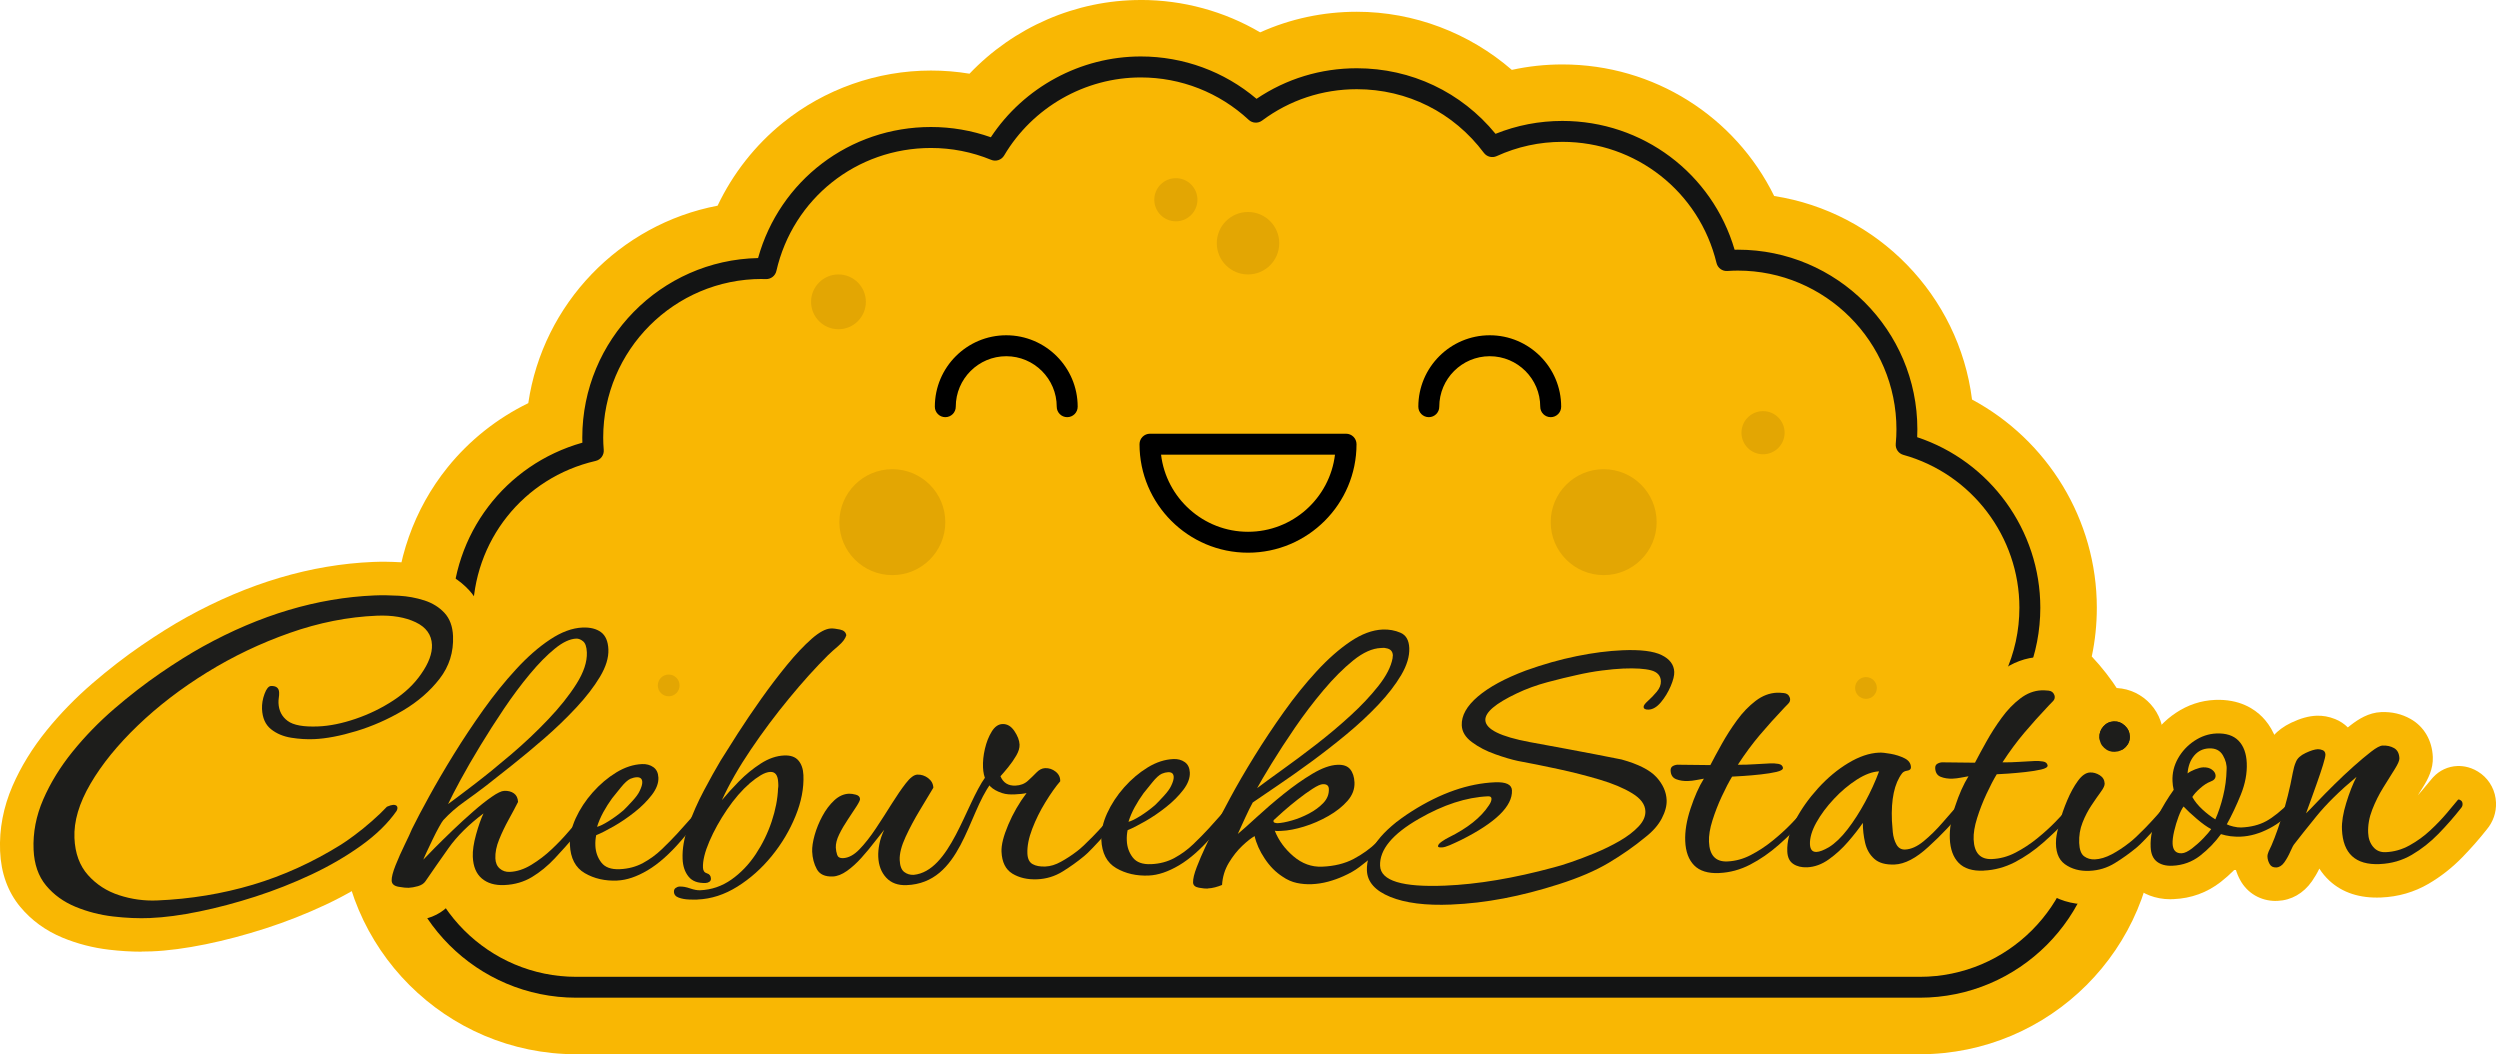 <svg width="166" height="70" viewBox="0 0 166 70" fill="none" xmlns="http://www.w3.org/2000/svg">
<g clip-path="url(#clip0_1_2)">
<path d="M75.747 4.446C78.698 4.446 81.384 5.586 83.386 7.449C85.258 6.054 87.578 5.227 90.092 5.227C93.774 5.227 97.04 6.998 99.087 9.736C100.505 9.089 102.079 8.725 103.742 8.725C109.03 8.725 113.459 12.38 114.651 17.302C114.896 17.285 115.142 17.275 115.391 17.275C121.591 17.275 126.618 22.302 126.618 28.502C126.618 28.851 126.599 29.193 126.568 29.534C131.304 30.852 134.779 35.193 134.779 40.349C134.779 42.018 134.412 43.601 133.76 45.023C136.74 47.043 138.699 50.455 138.699 54.325C138.699 60.525 133.672 65.552 127.472 65.552H38.263C32.063 65.552 27.036 60.525 27.036 54.325C27.036 50.616 28.834 47.329 31.608 45.284C31.025 43.927 30.701 42.434 30.701 40.863C30.701 35.534 34.416 31.075 39.397 29.926C39.374 29.64 39.359 29.35 39.359 29.058C39.359 22.857 44.386 17.831 50.587 17.831C50.683 17.831 50.779 17.835 50.875 17.837C52.019 12.85 56.482 9.13 61.814 9.13C63.324 9.13 64.76 9.431 66.076 9.97C68.031 6.664 71.629 4.446 75.745 4.446M75.745 -2.08636e-06C71.42 -2.08636e-06 67.306 1.817 64.376 4.893C63.534 4.753 62.678 4.684 61.814 4.684C58.245 4.684 54.753 5.916 51.982 8.153C50.136 9.642 48.655 11.536 47.648 13.658C41.143 14.896 36.047 20.172 35.078 26.769C33.013 27.775 31.171 29.231 29.718 31.035C27.483 33.806 26.253 37.296 26.253 40.863C26.253 41.897 26.353 42.916 26.549 43.916C24.029 46.761 22.588 50.472 22.588 54.327C22.588 62.971 29.619 70.002 38.263 70.002H127.472C136.116 70.002 143.147 62.971 143.147 54.327C143.147 50.29 141.6 46.466 138.893 43.59C139.117 42.534 139.229 41.45 139.229 40.351C139.229 34.504 135.949 29.214 130.943 26.529C130.07 19.608 124.665 14.08 117.805 13.015C115.215 7.742 109.829 4.279 103.744 4.279C102.604 4.279 101.482 4.4 100.386 4.64C97.556 2.187 93.891 0.781 90.094 0.781C87.849 0.781 85.675 1.249 83.675 2.149C81.29 0.748 78.564 -0.002 75.749 -0.002L75.745 -2.08636e-06Z" fill="#F9B703"/>
<path d="M133.762 45.023C134.416 43.599 134.781 42.018 134.781 40.349C134.781 35.193 131.304 30.852 126.57 29.534C126.601 29.193 126.62 28.851 126.62 28.502C126.62 22.302 121.593 17.275 115.393 17.275C115.144 17.275 114.898 17.285 114.653 17.302C113.461 12.382 109.032 8.725 103.744 8.725C102.084 8.725 100.509 9.089 99.089 9.736C97.042 7 93.774 5.227 90.094 5.227C87.58 5.227 85.26 6.054 83.388 7.449C81.384 5.586 78.7 4.446 75.749 4.446C71.631 4.446 68.033 6.664 66.08 9.97C64.767 9.429 63.328 9.13 61.818 9.13C56.484 9.13 52.023 12.85 50.879 17.837C50.783 17.835 50.687 17.831 50.591 17.831C44.39 17.831 39.364 22.857 39.364 29.058C39.364 29.35 39.378 29.64 39.401 29.926C34.42 31.075 30.705 35.534 30.705 40.863C30.705 42.434 31.029 43.927 31.612 45.284C28.84 47.329 27.04 50.616 27.04 54.325C27.04 60.525 32.067 65.552 38.267 65.552H127.476C133.676 65.552 138.703 60.525 138.703 54.325C138.703 50.455 136.744 47.043 133.764 45.023H133.762Z" fill="#F9B703"/>
<path d="M127.472 66.247H38.263C31.689 66.247 26.341 60.899 26.341 54.325C26.341 50.735 27.986 47.31 30.766 45.056C30.261 43.718 30.006 42.308 30.006 40.863C30.006 35.475 33.539 30.841 38.67 29.394C38.666 29.277 38.664 29.166 38.664 29.055C38.664 22.565 43.877 17.269 50.336 17.135C51.771 11.983 56.413 8.433 61.816 8.433C63.181 8.433 64.516 8.663 65.792 9.114C67.987 5.791 71.75 3.749 75.747 3.749C78.577 3.749 81.286 4.743 83.434 6.562C85.404 5.231 87.695 4.532 90.092 4.532C93.703 4.532 97.03 6.111 99.304 8.886C100.716 8.318 102.207 8.03 103.742 8.03C109.071 8.03 113.695 11.517 115.178 16.582C115.251 16.582 115.32 16.579 115.391 16.579C121.965 16.579 127.313 21.928 127.313 28.502C127.313 28.675 127.309 28.851 127.301 29.03C132.141 30.632 135.477 35.206 135.477 40.349C135.477 41.882 135.188 43.371 134.622 44.783C137.621 47.032 139.396 50.557 139.396 54.325C139.396 60.899 134.048 66.247 127.474 66.247H127.472ZM50.587 18.524C44.779 18.524 40.053 23.25 40.053 29.058C40.053 29.302 40.063 29.569 40.088 29.874C40.115 30.217 39.886 30.528 39.552 30.605C34.748 31.712 31.395 35.932 31.395 40.865C31.395 42.304 31.681 43.699 32.244 45.013C32.372 45.309 32.278 45.654 32.019 45.846C29.333 47.826 27.732 50.998 27.732 54.327C27.732 60.135 32.457 64.861 38.265 64.861H127.474C133.282 64.861 138.008 60.135 138.008 54.327C138.008 50.829 136.276 47.567 133.374 45.599C133.092 45.41 132.989 45.044 133.131 44.735C133.766 43.35 134.088 41.876 134.088 40.349C134.088 35.638 130.92 31.465 126.384 30.204C126.06 30.114 125.847 29.805 125.878 29.471C125.91 29.128 125.924 28.813 125.924 28.502C125.924 22.694 121.198 17.968 115.391 17.968C115.184 17.968 114.965 17.977 114.697 17.993C114.361 18.018 114.056 17.793 113.977 17.463C112.83 12.726 108.62 9.419 103.742 9.419C102.224 9.419 100.755 9.738 99.377 10.367C99.081 10.502 98.728 10.413 98.531 10.152C96.52 7.464 93.444 5.923 90.092 5.923C87.805 5.923 85.632 6.643 83.802 8.007C83.533 8.207 83.159 8.186 82.915 7.959C80.96 6.142 78.414 5.142 75.747 5.142C72.04 5.142 68.565 7.128 66.675 10.325C66.5 10.621 66.132 10.745 65.813 10.613C64.541 10.091 63.196 9.826 61.814 9.826C56.875 9.826 52.654 13.184 51.551 17.993C51.478 18.315 51.188 18.541 50.856 18.532H50.754C50.697 18.528 50.641 18.526 50.584 18.526L50.587 18.524Z" fill="#131414"/>
<path d="M82.868 36.699C78.896 36.699 75.664 33.466 75.664 29.494C75.664 29.11 75.975 28.799 76.359 28.799H89.378C89.762 28.799 90.073 29.11 90.073 29.494C90.073 33.466 86.841 36.699 82.868 36.699ZM77.094 30.189C77.439 33.069 79.897 35.31 82.868 35.31C85.84 35.31 88.298 33.069 88.643 30.189H77.096H77.094Z" fill="black"/>
<path d="M102.967 27.7C102.583 27.7 102.272 27.389 102.272 27.005C102.272 25.157 100.768 23.653 98.92 23.653C97.072 23.653 95.568 25.157 95.568 27.005C95.568 27.389 95.257 27.7 94.873 27.7C94.488 27.7 94.177 27.389 94.177 27.005C94.177 24.39 96.305 22.262 98.92 22.262C101.534 22.262 103.662 24.39 103.662 27.005C103.662 27.389 103.351 27.7 102.967 27.7Z" fill="black"/>
<path d="M70.862 27.7C70.478 27.7 70.167 27.389 70.167 27.005C70.167 25.157 68.663 23.653 66.815 23.653C64.967 23.653 63.463 25.157 63.463 27.005C63.463 27.389 63.152 27.7 62.768 27.7C62.384 27.7 62.073 27.389 62.073 27.005C62.073 24.39 64.201 22.262 66.815 22.262C69.43 22.262 71.558 24.39 71.558 27.005C71.558 27.389 71.247 27.7 70.862 27.7Z" fill="black"/>
<path d="M55.674 21.861C56.678 21.861 57.493 21.047 57.493 20.042C57.493 19.038 56.678 18.223 55.674 18.223C54.669 18.223 53.855 19.038 53.855 20.042C53.855 21.047 54.669 21.861 55.674 21.861Z" fill="#E3A603"/>
<path d="M78.078 14.696C78.869 14.696 79.51 14.054 79.51 13.263C79.51 12.472 78.869 11.831 78.078 11.831C77.287 11.831 76.645 12.472 76.645 13.263C76.645 14.054 77.287 14.696 78.078 14.696Z" fill="#E3A603"/>
<path d="M82.868 18.223C84.014 18.223 84.942 17.295 84.942 16.149C84.942 15.004 84.014 14.076 82.868 14.076C81.723 14.076 80.795 15.004 80.795 16.149C80.795 17.295 81.723 18.223 82.868 18.223Z" fill="#E3A603"/>
<path d="M117.066 30.164C117.857 30.164 118.498 29.523 118.498 28.732C118.498 27.941 117.857 27.299 117.066 27.299C116.274 27.299 115.633 27.941 115.633 28.732C115.633 29.523 116.274 30.164 117.066 30.164Z" fill="#E3A603"/>
<path d="M106.484 38.188C108.426 38.188 110.001 36.613 110.001 34.671C110.001 32.729 108.426 31.154 106.484 31.154C104.542 31.154 102.967 32.729 102.967 34.671C102.967 36.613 104.542 38.188 106.484 38.188Z" fill="#E3A603"/>
<path d="M59.251 38.188C61.194 38.188 62.768 36.613 62.768 34.671C62.768 32.729 61.194 31.154 59.251 31.154C57.309 31.154 55.734 32.729 55.734 34.671C55.734 36.613 57.309 38.188 59.251 38.188Z" fill="#E3A603"/>
<path d="M18.259 40.736L4.394 50.397L8.153 59.773L25.835 54.774L155.634 57.14L150.584 48.3H130.596L36.256 44.319L29.444 41.847L23.807 38.794L18.259 40.736Z" fill="#F9B703"/>
<path d="M9.989 60.957C9.203 60.991 8.374 60.955 7.501 60.853C6.628 60.751 5.797 60.535 5.01 60.21C4.221 59.882 3.571 59.414 3.059 58.798C2.548 58.182 2.272 57.388 2.23 56.419C2.182 55.287 2.397 54.172 2.874 53.076C3.35 51.98 3.999 50.923 4.824 49.904C5.649 48.887 6.572 47.938 7.587 47.063C8.604 46.188 9.625 45.399 10.649 44.695C11.672 43.993 12.614 43.405 13.474 42.928C17.277 40.825 21.072 39.696 24.862 39.537C25.346 39.516 25.885 39.524 26.478 39.556C27.069 39.589 27.635 39.694 28.176 39.867C28.715 40.042 29.162 40.318 29.513 40.696C29.864 41.076 30.054 41.588 30.081 42.235C30.125 43.298 29.828 44.242 29.191 45.067C28.554 45.892 27.738 46.598 26.746 47.185C25.752 47.769 24.722 48.222 23.659 48.544C22.596 48.866 21.661 49.045 20.85 49.079C20.366 49.1 19.86 49.068 19.336 48.985C18.812 48.901 18.363 48.713 17.993 48.417C17.622 48.118 17.423 47.671 17.398 47.07C17.386 46.746 17.44 46.414 17.565 46.074C17.691 45.733 17.833 45.56 17.995 45.551C18.342 45.537 18.522 45.681 18.534 45.98C18.538 46.096 18.532 46.211 18.513 46.328C18.495 46.445 18.488 46.56 18.492 46.677C18.513 47.187 18.716 47.584 19.098 47.867C19.48 48.154 20.157 48.275 21.128 48.235C21.89 48.204 22.717 48.035 23.607 47.732C24.497 47.429 25.332 47.024 26.109 46.516C26.886 46.009 27.504 45.422 27.963 44.754C28.467 44.037 28.705 43.392 28.682 42.814C28.654 42.143 28.291 41.644 27.596 41.314C26.898 40.984 26.042 40.84 25.025 40.882C23.106 40.961 21.178 41.343 19.238 42.026C17.298 42.709 15.466 43.584 13.739 44.651C12.012 45.718 10.482 46.894 9.147 48.176C7.811 49.459 6.764 50.747 6.008 52.04C5.252 53.333 4.897 54.533 4.943 55.642C4.985 56.66 5.286 57.482 5.845 58.107C6.403 58.731 7.094 59.178 7.915 59.443C8.736 59.711 9.575 59.825 10.429 59.79C12.647 59.698 14.769 59.347 16.793 58.744C18.816 58.14 20.765 57.253 22.638 56.087C22.84 55.962 23.133 55.759 23.515 55.477C23.897 55.196 24.29 54.878 24.691 54.525C25.092 54.172 25.426 53.853 25.693 53.565C25.875 53.487 26.013 53.448 26.105 53.443C26.242 53.437 26.332 53.475 26.37 53.554C26.407 53.633 26.395 53.734 26.33 53.851C25.762 54.663 24.983 55.425 23.995 56.135C23.006 56.847 21.905 57.489 20.689 58.063C19.474 58.633 18.227 59.126 16.949 59.537C15.669 59.949 14.429 60.279 13.224 60.525C12.019 60.772 10.941 60.916 9.995 60.955L9.989 60.957Z" fill="#131414"/>
<path d="M33.493 58.769C32.867 58.794 32.368 58.65 31.994 58.332C31.62 58.015 31.422 57.535 31.394 56.891C31.378 56.486 31.449 55.995 31.61 55.415C31.77 54.836 31.935 54.369 32.105 54.011C31.121 54.753 30.344 55.523 29.778 56.321C29.212 57.119 28.703 57.852 28.249 58.516C28.145 58.669 27.978 58.777 27.75 58.842C27.523 58.907 27.316 58.942 27.132 58.95C26.984 58.957 26.762 58.934 26.466 58.882C26.167 58.829 26.015 58.694 26.006 58.472C25.998 58.251 26.084 57.91 26.267 57.451C26.451 56.992 26.654 56.534 26.875 56.083C27.097 55.63 27.257 55.283 27.358 55.039C27.646 54.456 28.026 53.734 28.5 52.873C28.972 52.015 29.513 51.088 30.127 50.094C30.741 49.1 31.396 48.114 32.094 47.132C32.792 46.153 33.514 45.257 34.266 44.441C35.016 43.624 35.767 42.966 36.523 42.465C37.279 41.964 37.996 41.698 38.677 41.669C39.192 41.648 39.602 41.751 39.907 41.976C40.212 42.204 40.374 42.584 40.397 43.118C40.42 43.67 40.234 44.278 39.838 44.94C39.441 45.602 38.915 46.285 38.263 46.984C37.609 47.686 36.908 48.36 36.162 49.01C35.414 49.659 34.696 50.257 34.009 50.802C33.322 51.349 32.754 51.796 32.307 52.147C31.825 52.518 31.328 52.884 30.816 53.247C30.306 53.611 29.847 54.011 29.44 54.452C29.387 54.511 29.291 54.661 29.154 54.907C29.016 55.154 28.876 55.427 28.732 55.728C28.588 56.031 28.456 56.307 28.337 56.561C28.218 56.814 28.143 56.987 28.109 57.081C28.268 56.91 28.525 56.645 28.878 56.288C29.233 55.933 29.632 55.54 30.075 55.116C30.517 54.692 30.966 54.281 31.422 53.884C31.875 53.487 32.286 53.161 32.654 52.907C33.021 52.652 33.297 52.52 33.481 52.512C33.74 52.502 33.953 52.558 34.124 52.679C34.295 52.802 34.387 52.99 34.398 53.249C34.226 53.59 34.022 53.976 33.781 54.41C33.541 54.845 33.328 55.285 33.145 55.739C32.961 56.19 32.877 56.607 32.892 56.994C32.904 57.288 33 57.514 33.184 57.672C33.366 57.831 33.585 57.904 33.844 57.894C34.322 57.875 34.805 57.716 35.291 57.418C35.776 57.121 36.229 56.776 36.645 56.38C37.062 55.985 37.424 55.605 37.733 55.242C38.04 54.878 38.265 54.621 38.405 54.467C38.441 54.429 38.486 54.408 38.541 54.406C38.687 54.4 38.766 54.49 38.773 54.673C38.775 54.747 38.697 54.88 38.541 55.07C38.382 55.262 38.267 55.396 38.198 55.473C37.758 55.989 37.304 56.497 36.837 56.996C36.369 57.495 35.864 57.908 35.325 58.234C34.784 58.56 34.174 58.739 33.493 58.767V58.769ZM29.755 53.389C30.185 53.076 30.774 52.631 31.526 52.055C32.278 51.478 33.084 50.822 33.949 50.085C34.813 49.348 35.63 48.578 36.398 47.769C37.167 46.963 37.793 46.176 38.278 45.407C38.762 44.639 38.992 43.943 38.967 43.317C38.952 42.949 38.867 42.703 38.714 42.58C38.562 42.456 38.411 42.398 38.263 42.404C37.839 42.421 37.363 42.645 36.839 43.073C36.312 43.501 35.759 44.062 35.179 44.76C34.598 45.458 34.03 46.22 33.474 47.045C32.917 47.872 32.389 48.694 31.889 49.519C31.388 50.342 30.954 51.094 30.586 51.773C30.217 52.453 29.941 52.99 29.755 53.385V53.389Z" fill="#131414"/>
<path d="M40.984 58.47C40.174 58.504 39.458 58.341 38.833 57.979C38.209 57.618 37.879 56.987 37.841 56.083C37.818 55.532 37.946 54.949 38.225 54.337C38.505 53.725 38.881 53.151 39.357 52.614C39.834 52.078 40.354 51.637 40.922 51.29C41.49 50.944 42.058 50.76 42.628 50.735C42.922 50.722 43.175 50.791 43.384 50.94C43.593 51.088 43.703 51.318 43.718 51.631C43.733 52 43.588 52.383 43.282 52.783C42.974 53.184 42.594 53.565 42.139 53.924C41.684 54.285 41.222 54.598 40.752 54.868C40.285 55.135 39.896 55.331 39.587 55.457C39.541 55.68 39.522 55.912 39.533 56.15C39.55 56.574 39.681 56.948 39.925 57.267C40.17 57.589 40.577 57.739 41.147 57.714C41.717 57.691 42.233 57.553 42.693 57.305C43.152 57.054 43.57 56.751 43.941 56.394C44.313 56.037 44.649 55.697 44.95 55.371C45.197 55.102 45.401 54.876 45.558 54.694C45.714 54.513 45.856 54.354 45.98 54.22C46.032 54.162 46.115 54.13 46.226 54.126C46.318 54.122 46.393 54.151 46.452 54.214C46.51 54.277 46.493 54.356 46.406 54.452C46.335 54.548 46.218 54.686 46.048 54.868C45.882 55.049 45.723 55.231 45.572 55.413C45.422 55.594 45.313 55.724 45.242 55.801C44.468 56.701 43.72 57.363 42.999 57.789C42.279 58.215 41.605 58.443 40.98 58.468L40.984 58.47ZM39.646 54.901C39.827 54.857 40.086 54.73 40.418 54.523C40.75 54.316 41.078 54.076 41.398 53.805C41.54 53.669 41.734 53.468 41.98 53.199C42.227 52.932 42.394 52.702 42.477 52.514C42.596 52.27 42.653 52.073 42.647 51.925C42.638 51.704 42.513 51.599 42.273 51.61C42.143 51.616 42.008 51.65 41.861 51.71C41.68 51.791 41.467 51.986 41.222 52.291C40.976 52.596 40.784 52.834 40.644 53.007C40.435 53.293 40.241 53.6 40.059 53.93C39.88 54.262 39.74 54.586 39.644 54.903L39.646 54.901Z" fill="#131414"/>
<path d="M46.32 59.731C46.191 59.738 46.003 59.736 45.752 59.727C45.504 59.719 45.274 59.677 45.069 59.604C44.864 59.531 44.756 59.399 44.75 59.216C44.745 59.105 44.783 59.019 44.864 58.961C44.946 58.902 45.032 58.871 45.123 58.867C45.326 58.858 45.558 58.898 45.821 58.99C46.082 59.08 46.305 59.122 46.489 59.113C47.243 59.082 47.936 58.846 48.563 58.405C49.189 57.965 49.728 57.401 50.181 56.718C50.633 56.035 50.985 55.31 51.24 54.544C51.495 53.778 51.635 53.053 51.662 52.368C51.677 52.276 51.683 52.197 51.681 52.132C51.679 52.067 51.677 52.009 51.672 51.952C51.652 51.474 51.476 51.24 51.146 51.255C50.962 51.263 50.752 51.336 50.518 51.474C50.284 51.614 50.041 51.789 49.793 52.002C49.258 52.468 48.753 53.051 48.275 53.755C47.797 54.458 47.406 55.162 47.103 55.866C46.8 56.572 46.658 57.154 46.677 57.614C46.685 57.816 46.773 57.942 46.942 57.99C47.109 58.038 47.199 58.155 47.206 58.339C47.21 58.43 47.176 58.501 47.103 58.55C47.032 58.6 46.949 58.627 46.857 58.629C46.341 58.65 45.961 58.51 45.719 58.205C45.474 57.902 45.343 57.511 45.324 57.031C45.297 56.369 45.422 55.638 45.704 54.843C45.984 54.047 46.331 53.262 46.742 52.489C47.153 51.716 47.521 51.054 47.849 50.505C48.143 50.031 48.523 49.43 48.991 48.699C49.459 47.97 49.977 47.206 50.543 46.406C51.109 45.608 51.683 44.854 52.261 44.148C52.84 43.442 53.385 42.866 53.892 42.419C54.4 41.974 54.828 41.744 55.179 41.73C55.325 41.724 55.526 41.749 55.776 41.801C56.027 41.855 56.167 41.982 56.194 42.185C56.129 42.408 55.954 42.642 55.67 42.885C55.384 43.127 55.154 43.336 54.976 43.509C54.143 44.338 53.279 45.295 52.385 46.385C51.489 47.473 50.645 48.6 49.856 49.77C49.064 50.937 48.423 52.059 47.934 53.13C48.25 52.748 48.63 52.33 49.072 51.877C49.515 51.426 49.998 51.033 50.518 50.697C51.038 50.363 51.558 50.184 52.074 50.163C52.497 50.146 52.811 50.257 53.015 50.497C53.22 50.737 53.329 51.061 53.347 51.466C53.383 52.332 53.21 53.239 52.823 54.185C52.437 55.133 51.913 56.018 51.244 56.839C50.576 57.66 49.816 58.337 48.962 58.871C48.108 59.406 47.228 59.69 46.326 59.727L46.32 59.731Z" fill="#131414"/>
<path d="M76.271 58.136C75.461 58.169 74.743 58.007 74.12 57.645C73.496 57.284 73.166 56.651 73.128 55.749C73.105 55.198 73.233 54.615 73.513 54.003C73.793 53.391 74.168 52.817 74.644 52.28C75.121 51.743 75.641 51.303 76.209 50.956C76.775 50.609 77.345 50.426 77.915 50.401C78.209 50.388 78.462 50.457 78.671 50.605C78.88 50.754 78.99 50.983 79.005 51.297C79.02 51.666 78.876 52.048 78.569 52.449C78.262 52.85 77.882 53.23 77.426 53.59C76.971 53.951 76.51 54.264 76.04 54.533C75.57 54.803 75.183 54.999 74.874 55.123C74.828 55.346 74.809 55.578 74.82 55.816C74.837 56.24 74.968 56.614 75.213 56.933C75.457 57.255 75.864 57.405 76.434 57.38C77.004 57.357 77.52 57.219 77.98 56.971C78.439 56.72 78.857 56.417 79.228 56.06C79.6 55.703 79.936 55.363 80.237 55.037C80.484 54.767 80.688 54.542 80.845 54.36C81.004 54.178 81.144 54.02 81.269 53.886C81.321 53.828 81.403 53.798 81.515 53.792C81.607 53.788 81.682 53.817 81.741 53.88C81.799 53.943 81.783 54.022 81.695 54.118C81.624 54.214 81.507 54.352 81.338 54.533C81.171 54.715 81.012 54.899 80.862 55.081C80.711 55.262 80.603 55.392 80.532 55.469C79.757 56.369 79.009 57.031 78.289 57.457C77.568 57.883 76.896 58.111 76.269 58.136H76.271ZM74.933 54.567C75.114 54.523 75.373 54.396 75.705 54.189C76.037 53.982 76.365 53.742 76.685 53.468C76.827 53.335 77.021 53.132 77.267 52.863C77.514 52.596 77.681 52.366 77.765 52.178C77.884 51.934 77.94 51.737 77.934 51.589C77.925 51.368 77.8 51.263 77.56 51.274C77.43 51.28 77.295 51.313 77.148 51.374C76.967 51.455 76.754 51.65 76.51 51.954C76.263 52.259 76.071 52.497 75.931 52.671C75.722 52.957 75.528 53.266 75.346 53.594C75.167 53.926 75.027 54.249 74.931 54.567H74.933Z" fill="#131414"/>
<path d="M80.179 59.003C80.049 59.007 79.859 58.988 79.609 58.944C79.358 58.9 79.228 58.785 79.22 58.602C79.21 58.361 79.293 58.017 79.467 57.568C79.642 57.117 79.834 56.666 80.047 56.215C80.258 55.761 80.425 55.415 80.544 55.168C80.832 54.586 81.21 53.863 81.672 53.005C82.133 52.147 82.672 51.219 83.286 50.225C83.9 49.231 84.556 48.245 85.254 47.264C85.951 46.285 86.674 45.389 87.425 44.572C88.175 43.758 88.923 43.098 89.668 42.596C90.412 42.095 91.126 41.83 91.807 41.801C92.231 41.784 92.625 41.855 92.993 42.014C93.361 42.172 93.553 42.511 93.576 43.027C93.599 43.578 93.419 44.177 93.041 44.821C92.661 45.464 92.153 46.122 91.519 46.794C90.882 47.467 90.176 48.122 89.401 48.763C88.626 49.404 87.843 50.014 87.056 50.591C86.266 51.169 85.533 51.687 84.85 52.149C84.168 52.61 83.612 52.988 83.182 53.285C83.044 53.531 82.875 53.874 82.672 54.316C82.47 54.759 82.309 55.112 82.19 55.375C82.493 55.123 82.91 54.751 83.445 54.258C83.98 53.765 84.571 53.255 85.222 52.731C85.874 52.205 86.515 51.754 87.143 51.378C87.774 51.002 88.328 50.802 88.808 50.783C89.194 50.766 89.476 50.864 89.652 51.079C89.827 51.292 89.921 51.585 89.938 51.952C89.957 52.393 89.802 52.802 89.476 53.176C89.15 53.548 88.726 53.884 88.204 54.183C87.682 54.481 87.141 54.717 86.586 54.886C86.03 55.058 85.531 55.152 85.088 55.17C85.015 55.173 84.94 55.177 84.867 55.179C84.794 55.183 84.719 55.177 84.646 55.16C84.894 55.795 85.304 56.359 85.878 56.852C86.452 57.344 87.089 57.576 87.789 57.547C88.599 57.514 89.299 57.342 89.885 57.031C90.472 56.72 90.982 56.352 91.416 55.929C91.851 55.505 92.235 55.11 92.571 54.747C92.659 54.651 92.732 54.6 92.786 54.598C92.878 54.594 92.928 54.667 92.934 54.813C92.941 54.98 92.882 55.129 92.759 55.264C92.458 55.592 92.256 55.82 92.151 55.954C92.047 56.087 91.949 56.198 91.861 56.284C91.771 56.371 91.585 56.53 91.299 56.764C90.907 57.077 90.562 57.344 90.268 57.568C89.973 57.794 89.616 57.996 89.201 58.18C88.891 58.322 88.555 58.441 88.192 58.541C87.826 58.639 87.461 58.696 87.091 58.71C86.759 58.723 86.431 58.696 86.106 58.627C85.78 58.558 85.464 58.418 85.162 58.209C84.706 57.915 84.312 57.516 83.978 57.012C83.643 56.511 83.42 56.012 83.307 55.517C83.09 55.636 82.818 55.851 82.489 56.16C82.161 56.469 81.862 56.847 81.595 57.29C81.327 57.735 81.177 58.226 81.144 58.76C80.997 58.821 80.845 58.875 80.68 58.917C80.515 58.961 80.35 58.986 80.185 58.994L80.179 59.003ZM83.472 52.334C83.883 52.023 84.439 51.616 85.136 51.117C85.836 50.618 86.582 50.06 87.377 49.446C88.173 48.83 88.935 48.191 89.664 47.523C90.393 46.857 91.015 46.195 91.533 45.537C92.051 44.879 92.362 44.271 92.467 43.712C92.467 43.676 92.467 43.639 92.475 43.601C92.483 43.563 92.486 43.536 92.486 43.517C92.473 43.242 92.32 43.081 92.024 43.039C91.968 43.023 91.913 43.016 91.857 43.018C91.8 43.02 91.746 43.023 91.692 43.027C91.12 43.05 90.51 43.325 89.858 43.849C89.207 44.376 88.547 45.034 87.879 45.827C87.21 46.621 86.58 47.45 85.989 48.312C85.398 49.177 84.882 49.968 84.441 50.689C84 51.409 83.677 51.956 83.472 52.334ZM84.842 54.659C85.082 54.648 85.393 54.59 85.776 54.481C86.158 54.373 86.54 54.218 86.92 54.018C87.298 53.817 87.618 53.583 87.872 53.314C88.129 53.044 88.25 52.736 88.236 52.385C88.227 52.163 88.094 52.059 87.835 52.069C87.686 52.075 87.461 52.178 87.156 52.374C86.851 52.571 86.523 52.806 86.174 53.08C85.826 53.354 85.508 53.615 85.224 53.867C84.94 54.118 84.725 54.312 84.583 54.448C84.564 54.467 84.558 54.496 84.558 54.532C84.56 54.588 84.598 54.621 84.673 54.638C84.746 54.655 84.802 54.661 84.84 54.659H84.842Z" fill="#131414"/>
<path d="M96.364 60.063C94.67 60.135 93.319 59.963 92.316 59.554C91.312 59.145 90.794 58.562 90.763 57.806C90.708 56.48 91.704 55.166 93.753 53.863C95.658 52.658 97.496 52.019 99.264 51.944C100.002 51.913 100.377 52.092 100.394 52.479C100.438 53.527 99.312 54.625 97.017 55.774C96.727 55.914 96.474 56.031 96.257 56.123C96.04 56.215 95.867 56.265 95.737 56.269C95.57 56.277 95.487 56.252 95.484 56.196C95.48 56.104 95.564 55.998 95.735 55.88C95.906 55.761 96.055 55.674 96.18 55.613C97.445 54.989 98.339 54.277 98.859 53.481C98.98 53.31 99.039 53.161 99.035 53.032C99.03 52.921 98.953 52.869 98.807 52.875C97.37 52.936 95.841 53.433 94.219 54.367C92.452 55.381 91.592 56.423 91.638 57.491C91.679 58.487 93.118 58.923 95.954 58.806C98.128 58.717 100.536 58.311 103.182 57.593C103.456 57.526 103.838 57.409 104.331 57.24C104.821 57.071 105.354 56.87 105.924 56.634C106.494 56.398 107.037 56.131 107.551 55.835C108.065 55.536 108.48 55.218 108.798 54.882C109.117 54.546 109.268 54.204 109.253 53.853C109.234 53.412 108.942 53.017 108.374 52.673C107.806 52.326 107.087 52.025 106.219 51.767C105.35 51.508 104.431 51.274 103.464 51.065C102.495 50.856 101.603 50.676 100.785 50.526C100.357 50.434 99.851 50.284 99.271 50.077C98.69 49.872 98.18 49.607 97.744 49.283C97.305 48.96 97.078 48.588 97.061 48.162C97.034 47.517 97.391 46.88 98.13 46.249C98.87 45.618 99.93 45.044 101.311 44.524C102.474 44.106 103.6 43.789 104.69 43.568C105.778 43.346 106.793 43.217 107.733 43.177C108.929 43.127 109.796 43.233 110.335 43.499C110.871 43.762 111.149 44.133 111.17 44.612C111.181 44.852 111.101 45.167 110.934 45.562C110.765 45.957 110.55 46.312 110.287 46.627C110.024 46.942 109.754 47.105 109.476 47.118C109.255 47.126 109.142 47.068 109.136 46.938C109.132 46.846 109.228 46.713 109.424 46.539C109.621 46.364 109.815 46.163 110.007 45.934C110.199 45.704 110.291 45.47 110.283 45.23C110.268 44.862 110.051 44.622 109.631 44.509C109.211 44.399 108.595 44.359 107.785 44.392C107.38 44.409 106.906 44.453 106.365 44.522C105.824 44.591 105.26 44.691 104.675 44.827C104.145 44.942 103.51 45.096 102.771 45.292C102.031 45.489 101.344 45.739 100.712 46.042C99.3 46.711 98.604 47.304 98.627 47.817C98.652 48.425 99.632 48.91 101.566 49.273C103.462 49.62 104.918 49.891 105.93 50.087C106.943 50.286 107.526 50.399 107.674 50.43C108.775 50.735 109.543 51.123 109.978 51.593C110.412 52.065 110.642 52.577 110.665 53.128C110.679 53.498 110.573 53.903 110.341 54.346C110.111 54.788 109.744 55.206 109.245 55.594C108.514 56.198 107.706 56.762 106.824 57.288C105.943 57.814 104.836 58.288 103.508 58.712C102.251 59.115 101.033 59.429 99.853 59.654C98.673 59.878 97.51 60.016 96.37 60.062L96.364 60.063Z" fill="#131414"/>
<path d="M114.146 57.971C113.409 58.002 112.857 57.831 112.492 57.459C112.127 57.088 111.928 56.551 111.899 55.851C111.872 55.206 111.989 54.488 112.252 53.692C112.513 52.896 112.809 52.234 113.137 51.704C112.972 51.729 112.803 51.76 112.628 51.796C112.452 51.831 112.275 51.852 112.091 51.858C111.797 51.871 111.531 51.831 111.297 51.739C111.061 51.647 110.94 51.455 110.928 51.161C110.922 51.013 110.982 50.91 111.107 50.85C111.235 50.789 111.362 50.766 111.492 50.779L113.568 50.802C113.772 50.405 114.025 49.939 114.326 49.4C114.626 48.861 114.963 48.335 115.338 47.822C115.712 47.308 116.124 46.88 116.573 46.539C117.02 46.197 117.492 46.017 117.989 45.996C118.099 45.992 118.252 45.998 118.446 46.019C118.64 46.038 118.77 46.13 118.83 46.293C118.849 46.33 118.862 46.374 118.864 46.431C118.868 46.541 118.826 46.639 118.738 46.725C118.649 46.813 118.561 46.903 118.473 46.999C117.89 47.613 117.347 48.218 116.846 48.809C116.345 49.402 115.861 50.058 115.393 50.779C115.762 50.783 116.126 50.772 116.485 50.747C116.844 50.724 117.197 50.703 117.548 50.689C117.732 50.681 117.911 50.693 118.089 50.722C118.264 50.752 118.367 50.841 118.39 50.987C118.394 51.098 118.25 51.188 117.957 51.255C117.665 51.322 117.316 51.378 116.913 51.422C116.51 51.466 116.124 51.501 115.756 51.524C115.389 51.549 115.14 51.564 115.011 51.568C114.804 51.91 114.576 52.343 114.332 52.869C114.085 53.395 113.879 53.93 113.707 54.473C113.536 55.016 113.459 55.49 113.476 55.895C113.513 56.797 113.918 57.232 114.693 57.2C115.228 57.177 115.748 57.038 116.253 56.774C116.759 56.513 117.239 56.198 117.694 55.828C118.149 55.461 118.544 55.102 118.882 54.755C119.219 54.408 119.465 54.149 119.624 53.976C119.695 53.899 119.757 53.859 119.812 53.857C119.885 53.855 119.925 53.907 119.929 54.018C119.937 54.202 119.887 54.352 119.78 54.467C119.269 55.024 118.709 55.567 118.106 56.102C117.5 56.634 116.867 57.071 116.209 57.411C115.549 57.754 114.862 57.938 114.144 57.969L114.146 57.971Z" fill="#131414"/>
<path d="M125.801 57.403C125.212 57.428 124.763 57.303 124.456 57.029C124.149 56.756 123.945 56.401 123.844 55.962C123.742 55.523 123.692 55.083 123.692 54.64C123.431 55.02 123.107 55.436 122.719 55.885C122.332 56.334 121.904 56.726 121.439 57.058C120.973 57.392 120.491 57.568 119.993 57.589C119.624 57.603 119.317 57.53 119.07 57.363C118.824 57.198 118.692 56.923 118.676 56.536C118.649 55.891 118.828 55.202 119.212 54.467C119.597 53.732 120.098 53.024 120.716 52.343C121.334 51.662 122.002 51.102 122.723 50.668C123.443 50.234 124.124 50.002 124.77 49.975C124.953 49.966 125.214 49.993 125.549 50.054C125.883 50.115 126.188 50.213 126.461 50.349C126.733 50.484 126.877 50.683 126.887 50.94C126.893 51.069 126.812 51.146 126.647 51.171C126.482 51.196 126.365 51.257 126.294 51.353C125.787 52.021 125.563 53.072 125.624 54.508C125.632 54.692 125.651 54.941 125.682 55.254C125.714 55.567 125.795 55.841 125.924 56.075C126.054 56.309 126.248 56.421 126.505 56.409C126.891 56.392 127.299 56.211 127.727 55.86C128.155 55.509 128.581 55.091 129.003 54.602C129.425 54.114 129.813 53.669 130.166 53.266C130.199 53.209 130.237 53.18 130.272 53.178C130.364 53.174 130.444 53.222 130.513 53.32C130.581 53.418 130.579 53.506 130.51 53.583C130.091 54.118 129.681 54.596 129.283 55.018C128.886 55.44 128.472 55.845 128.046 56.231C127.228 56.985 126.48 57.376 125.797 57.405L125.801 57.403ZM121.437 56.256C121.85 56 122.264 55.603 122.675 55.07C123.086 54.538 123.477 53.93 123.844 53.251C124.212 52.573 124.521 51.894 124.77 51.219C124.327 51.238 123.836 51.42 123.297 51.764C122.758 52.111 122.249 52.537 121.773 53.047C121.295 53.556 120.906 54.078 120.605 54.617C120.305 55.156 120.165 55.638 120.181 56.06C120.196 56.409 120.342 56.58 120.618 56.568C120.82 56.559 121.092 56.455 121.434 56.258L121.437 56.256Z" fill="#131414"/>
<path d="M131.715 57.812C130.978 57.844 130.427 57.672 130.061 57.301C129.696 56.929 129.498 56.392 129.468 55.693C129.441 55.047 129.558 54.329 129.821 53.533C130.082 52.737 130.379 52.075 130.707 51.545C130.542 51.57 130.373 51.602 130.197 51.637C130.022 51.672 129.844 51.693 129.66 51.702C129.366 51.714 129.101 51.675 128.867 51.583C128.633 51.491 128.51 51.299 128.497 51.002C128.491 50.854 128.552 50.752 128.679 50.691C128.804 50.63 128.934 50.607 129.063 50.62L131.139 50.643C131.344 50.246 131.596 49.778 131.897 49.242C132.198 48.703 132.534 48.176 132.91 47.663C133.284 47.149 133.695 46.721 134.144 46.381C134.591 46.038 135.063 45.858 135.56 45.838C135.671 45.833 135.823 45.84 136.017 45.858C136.212 45.877 136.341 45.971 136.402 46.134C136.421 46.17 136.433 46.216 136.435 46.272C136.439 46.383 136.398 46.481 136.31 46.566C136.22 46.652 136.132 46.744 136.045 46.84C135.462 47.456 134.919 48.06 134.418 48.651C133.917 49.244 133.432 49.9 132.964 50.62C133.334 50.624 133.697 50.614 134.057 50.589C134.416 50.564 134.769 50.545 135.119 50.53C135.303 50.522 135.483 50.534 135.66 50.564C135.838 50.593 135.938 50.683 135.963 50.829C135.967 50.94 135.823 51.029 135.531 51.096C135.239 51.163 134.89 51.219 134.487 51.263C134.082 51.307 133.697 51.343 133.33 51.368C132.962 51.393 132.714 51.407 132.584 51.411C132.377 51.752 132.15 52.186 131.905 52.712C131.659 53.239 131.452 53.773 131.281 54.316C131.11 54.859 131.033 55.331 131.049 55.736C131.087 56.639 131.492 57.075 132.267 57.042C132.801 57.019 133.321 56.879 133.827 56.616C134.332 56.355 134.812 56.039 135.268 55.67C135.723 55.3 136.118 54.943 136.456 54.596C136.792 54.249 137.039 53.991 137.197 53.817C137.268 53.74 137.331 53.7 137.385 53.698C137.458 53.694 137.498 53.748 137.502 53.859C137.511 54.043 137.461 54.193 137.354 54.308C136.842 54.866 136.283 55.409 135.679 55.941C135.074 56.474 134.441 56.91 133.783 57.251C133.123 57.591 132.436 57.777 131.718 57.806L131.715 57.812Z" fill="#131414"/>
<path d="M138.745 57.825C138.1 57.852 137.555 57.704 137.108 57.382C136.661 57.058 136.467 56.501 136.525 55.703C136.552 55.444 136.627 55.077 136.757 54.6C136.884 54.124 137.053 53.638 137.264 53.141C137.473 52.644 137.709 52.213 137.972 51.852C138.233 51.491 138.503 51.305 138.778 51.292C139 51.282 139.215 51.345 139.422 51.474C139.63 51.604 139.739 51.787 139.749 52.028C139.756 52.157 139.67 52.341 139.495 52.579C139.319 52.817 139.117 53.111 138.881 53.462C138.647 53.813 138.444 54.199 138.279 54.621C138.112 55.043 138.039 55.494 138.058 55.972C138.077 56.413 138.185 56.71 138.386 56.858C138.586 57.006 138.824 57.075 139.1 57.063C139.449 57.048 139.823 56.935 140.221 56.726C140.618 56.515 141.013 56.254 141.408 55.943C141.639 55.768 141.982 55.448 142.433 54.987C142.884 54.525 143.408 53.94 144.008 53.233C144.043 53.195 144.079 53.174 144.116 53.172C144.262 53.166 144.342 53.264 144.35 53.466C144.352 53.523 144.248 53.679 144.037 53.936C143.826 54.193 143.575 54.486 143.285 54.811C142.995 55.137 142.717 55.44 142.45 55.718C142.184 55.995 141.99 56.183 141.865 56.282C141.418 56.651 140.94 56.994 140.426 57.311C139.914 57.626 139.353 57.798 138.745 57.823V57.825ZM140.436 49.922C140.161 49.935 139.921 49.847 139.72 49.661C139.518 49.478 139.413 49.246 139.401 48.968C139.388 48.692 139.476 48.448 139.662 48.237C139.848 48.026 140.077 47.916 140.353 47.903C140.629 47.892 140.873 47.982 141.084 48.177C141.295 48.371 141.405 48.607 141.418 48.882C141.431 49.16 141.339 49.398 141.144 49.599C140.95 49.801 140.714 49.908 140.439 49.918L140.436 49.922Z" fill="#131414"/>
<path d="M144.237 57.486C143.813 57.503 143.473 57.411 143.216 57.211C142.959 57.01 142.821 56.689 142.803 56.246C142.773 55.546 142.926 54.87 143.258 54.22C143.59 53.569 143.949 52.98 144.333 52.445C144.31 52.353 144.294 52.257 144.279 52.157C144.264 52.057 144.256 51.961 144.254 51.869C144.231 51.334 144.354 50.831 144.619 50.359C144.885 49.887 145.248 49.498 145.705 49.194C146.163 48.889 146.649 48.726 147.165 48.703C147.811 48.676 148.301 48.837 148.638 49.181C148.974 49.528 149.158 50.023 149.185 50.666C149.214 51.347 149.08 52.05 148.788 52.771C148.495 53.493 148.184 54.149 147.859 54.734C147.953 54.786 148.099 54.834 148.293 54.882C148.489 54.93 148.66 54.949 148.809 54.945C149.454 54.918 150.005 54.78 150.467 54.529C150.926 54.281 151.467 53.846 152.087 53.23C152.175 53.134 152.248 53.084 152.303 53.082C152.376 53.078 152.415 53.143 152.422 53.272C152.428 53.42 152.369 53.569 152.246 53.721C151.862 54.235 151.344 54.663 150.695 55.003C150.045 55.344 149.406 55.528 148.78 55.553C148.558 55.561 148.337 55.553 148.113 55.526C147.892 55.498 147.677 55.45 147.472 55.386C147.088 55.918 146.628 56.394 146.092 56.814C145.555 57.232 144.937 57.457 144.237 57.486ZM144.868 56.657C145.052 56.649 145.279 56.542 145.547 56.338C145.814 56.133 146.069 55.906 146.307 55.657C146.545 55.407 146.718 55.206 146.823 55.053C146.557 54.918 146.24 54.69 145.868 54.373C145.495 54.055 145.202 53.782 144.989 53.552C144.885 53.686 144.774 53.907 144.657 54.216C144.54 54.525 144.444 54.849 144.365 55.185C144.287 55.519 144.252 55.799 144.26 56.018C144.279 56.461 144.482 56.674 144.868 56.657ZM147.098 54.406C147.301 53.955 147.474 53.439 147.614 52.863C147.756 52.284 147.833 51.7 147.846 51.111C147.869 50.795 147.788 50.476 147.6 50.152C147.41 49.828 147.105 49.674 146.681 49.693C146.276 49.709 145.946 49.872 145.691 50.175C145.436 50.482 145.29 50.875 145.254 51.355C145.38 51.259 145.547 51.167 145.756 51.086C145.964 51.004 146.142 50.958 146.29 50.952C146.53 50.941 146.727 50.994 146.877 51.106C147.029 51.221 147.109 51.351 147.115 51.497C147.123 51.681 147.009 51.817 146.773 51.9C146.553 51.982 146.326 52.132 146.086 52.343C145.845 52.556 145.674 52.748 145.57 52.919C145.728 53.207 145.954 53.483 146.24 53.748C146.528 54.014 146.814 54.233 147.098 54.406Z" fill="#131414"/>
<path d="M158.006 57.376C156.406 57.443 155.573 56.676 155.506 55.077C155.485 54.584 155.579 53.999 155.788 53.322C155.995 52.646 156.222 52.067 156.471 51.583C155.358 52.512 154.47 53.387 153.806 54.206C153.142 55.024 152.664 55.626 152.372 56.008C152.292 56.094 152.198 56.267 152.085 56.528C151.973 56.789 151.839 57.031 151.684 57.253C151.528 57.474 151.348 57.589 151.144 57.599C150.939 57.608 150.791 57.532 150.703 57.372C150.613 57.211 150.565 57.048 150.559 56.885C150.555 56.783 150.58 56.668 150.636 56.543C150.883 56.06 151.167 55.325 151.484 54.333C151.801 53.343 152.052 52.343 152.238 51.326C152.271 51.159 152.303 51.025 152.33 50.923C152.357 50.818 152.399 50.703 152.455 50.578C152.547 50.349 152.762 50.154 153.094 49.998C153.426 49.841 153.696 49.757 153.9 49.747C154.003 49.743 154.111 49.764 154.226 49.812C154.341 49.858 154.401 49.954 154.408 50.096C154.412 50.198 154.36 50.426 154.251 50.781C154.142 51.134 154.009 51.531 153.854 51.969C153.698 52.408 153.551 52.819 153.412 53.205C153.274 53.592 153.176 53.857 153.121 54.003C153.28 53.853 153.526 53.602 153.861 53.247C154.195 52.894 154.575 52.508 154.999 52.09C155.423 51.67 155.853 51.267 156.289 50.879C156.726 50.49 157.112 50.167 157.45 49.906C157.789 49.645 158.039 49.511 158.204 49.505C158.49 49.492 158.745 49.549 158.967 49.674C159.188 49.799 159.305 50.025 159.32 50.353C159.326 50.497 159.221 50.737 159.01 51.073C158.797 51.411 158.547 51.812 158.259 52.276C157.97 52.74 157.722 53.235 157.519 53.755C157.315 54.277 157.223 54.795 157.246 55.306C157.26 55.676 157.371 55.985 157.578 56.233C157.785 56.482 158.06 56.599 158.409 56.584C158.962 56.561 159.491 56.411 159.994 56.133C160.495 55.855 160.955 55.523 161.37 55.135C161.786 54.749 162.149 54.369 162.463 53.997C162.776 53.623 163.02 53.331 163.196 53.12C163.214 53.099 163.235 53.086 163.256 53.086C163.298 53.086 163.35 53.109 163.413 53.157C163.477 53.205 163.511 53.283 163.515 53.385C163.519 53.487 163.482 53.581 163.404 53.667C162.955 54.239 162.46 54.805 161.917 55.363C161.377 55.92 160.783 56.386 160.142 56.762C159.501 57.138 158.789 57.342 158.01 57.374L158.006 57.376Z" fill="#131414"/>
<path d="M65.439 51.583C64.1 53.437 63.092 57.856 60.667 58.09C60.427 58.1 60.216 58.036 60.036 57.896C59.855 57.756 59.757 57.493 59.74 57.104C59.723 56.68 59.853 56.169 60.133 55.565C60.412 54.964 60.732 54.364 61.095 53.767C61.459 53.17 61.751 52.683 61.974 52.305C61.964 52.046 61.849 51.835 61.63 51.668C61.411 51.503 61.172 51.424 60.913 51.434C60.692 51.443 60.437 51.635 60.149 52.007C59.861 52.378 59.548 52.834 59.209 53.374C58.873 53.915 58.522 54.46 58.157 55.01C57.791 55.559 57.428 56.023 57.067 56.396C56.703 56.772 56.338 56.967 55.97 56.981C55.768 56.989 55.64 56.916 55.588 56.762C55.536 56.607 55.507 56.447 55.498 56.282C55.488 56.023 55.563 55.73 55.724 55.4C55.885 55.07 56.075 54.745 56.292 54.423C56.509 54.099 56.699 53.811 56.864 53.554C57.029 53.299 57.108 53.134 57.106 53.059C57.1 52.911 57.008 52.815 56.831 52.767C56.653 52.719 56.501 52.698 56.371 52.702C56.02 52.717 55.695 52.865 55.394 53.145C55.091 53.425 54.83 53.773 54.607 54.187C54.383 54.602 54.212 55.024 54.091 55.452C53.972 55.883 53.917 56.244 53.928 56.541C53.947 56.981 54.051 57.374 54.239 57.716C54.429 58.059 54.782 58.219 55.298 58.199C55.592 58.186 55.906 58.063 56.238 57.829C56.57 57.593 56.889 57.303 57.198 56.958C57.507 56.614 57.794 56.269 58.055 55.926C58.318 55.584 58.537 55.308 58.712 55.097C58.56 55.417 58.453 55.73 58.391 56.039C58.33 56.346 58.305 56.628 58.316 56.887C58.339 57.457 58.514 57.921 58.844 58.276C59.172 58.631 59.623 58.794 60.193 58.773C63.833 58.637 64.242 54.059 65.807 52.005L65.435 51.581L65.439 51.583Z" fill="#131414"/>
<path d="M74.239 53.74C74.202 53.74 74.166 53.761 74.131 53.798C73.534 54.506 73.009 55.091 72.556 55.553C72.105 56.014 71.763 56.334 71.531 56.509C71.174 56.783 70.814 57.019 70.453 57.217C70.092 57.418 69.747 57.524 69.415 57.537C69.064 57.551 68.78 57.499 68.565 57.378C68.348 57.257 68.233 57.023 68.219 56.672C68.2 56.194 68.304 55.651 68.538 55.039C68.772 54.429 69.064 53.836 69.419 53.26C69.775 52.681 70.1 52.222 70.399 51.877C70.407 51.618 70.305 51.405 70.096 51.238C69.885 51.071 69.653 50.994 69.394 51.004C69.192 51.013 69.002 51.109 68.826 51.29C68.649 51.474 68.455 51.662 68.242 51.854C68.029 52.046 67.755 52.151 67.425 52.165C66.945 52.184 66.615 51.977 66.431 51.543C66.571 51.391 66.744 51.188 66.945 50.941C67.147 50.693 67.325 50.436 67.479 50.171C67.634 49.906 67.707 49.663 67.699 49.442C67.686 49.164 67.573 48.866 67.356 48.542C67.139 48.218 66.874 48.064 66.563 48.076C66.287 48.087 66.049 48.254 65.85 48.578C65.652 48.899 65.502 49.279 65.399 49.718C65.297 50.156 65.255 50.568 65.272 50.954C65.287 51.305 65.353 51.57 65.445 51.754C65.604 52.071 65.788 52.406 66.531 52.658C66.805 52.75 67.089 52.758 67.365 52.748C67.529 52.742 67.682 52.731 67.82 52.715C67.958 52.7 68.072 52.681 68.164 52.658C67.674 53.306 67.27 54.005 66.951 54.757C66.632 55.509 66.481 56.106 66.5 56.547C66.529 57.246 66.771 57.735 67.225 58.011C67.68 58.286 68.229 58.412 68.872 58.385C69.48 58.359 70.04 58.188 70.553 57.871C71.065 57.555 71.545 57.211 71.99 56.843C72.115 56.745 72.31 56.557 72.575 56.279C72.84 56.002 73.118 55.699 73.408 55.373C73.698 55.047 73.949 54.755 74.16 54.498C74.371 54.241 74.475 54.084 74.473 54.028C74.465 53.826 74.386 53.727 74.239 53.734V53.74Z" fill="#131414"/>
<path d="M9.414 63.192C8.715 63.192 7.988 63.148 7.242 63.06C6.171 62.935 5.135 62.666 4.16 62.265C3.032 61.797 2.086 61.108 1.347 60.218C0.518 59.22 0.067 57.973 0.006 56.509C-0.054 55.045 0.223 53.592 0.831 52.188C1.385 50.912 2.147 49.672 3.095 48.5C3.999 47.385 5.023 46.335 6.136 45.376C7.203 44.457 8.297 43.609 9.389 42.86C10.469 42.12 11.48 41.487 12.399 40.98C16.49 38.718 20.652 37.484 24.77 37.313C25.324 37.29 25.923 37.296 26.599 37.334C27.378 37.378 28.137 37.517 28.855 37.747C29.761 38.042 30.528 38.522 31.14 39.18C31.637 39.719 32.238 40.665 32.301 42.141C32.368 43.737 31.912 45.178 30.95 46.424C30.143 47.469 29.108 48.369 27.873 49.097C26.731 49.77 25.53 50.298 24.304 50.67C23.047 51.052 21.949 51.257 20.942 51.299C20.318 51.326 19.662 51.286 18.992 51.18C18.079 51.035 17.277 50.689 16.602 50.15C15.989 49.657 15.243 48.74 15.176 47.16C15.166 46.892 15.176 46.623 15.214 46.353C15.111 46.416 15.007 46.477 14.905 46.541C13.32 47.521 11.899 48.611 10.684 49.778C9.502 50.914 8.573 52.053 7.925 53.161C7.391 54.074 7.134 54.878 7.161 55.551C7.192 56.282 7.422 56.538 7.497 56.624C7.794 56.954 8.151 57.186 8.596 57.33C9.172 57.516 9.74 57.595 10.333 57.57C12.355 57.484 14.314 57.165 16.151 56.614C17.975 56.069 19.76 55.258 21.458 54.199C21.556 54.139 21.763 54.005 22.191 53.688C22.521 53.443 22.868 53.161 23.221 52.852C23.561 52.554 23.841 52.286 24.054 52.055C24.267 51.823 24.526 51.639 24.816 51.516C25.259 51.326 25.641 51.232 26.015 51.217C27.034 51.173 27.94 51.7 28.366 52.585C28.719 53.329 28.682 54.174 28.27 54.92C28.233 54.989 28.189 55.058 28.145 55.123C27.435 56.135 26.474 57.083 25.286 57.938C24.196 58.723 22.966 59.441 21.629 60.07C20.334 60.678 18.987 61.21 17.622 61.649C16.277 62.083 14.944 62.436 13.66 62.699C12.34 62.968 11.133 63.129 10.076 63.171C9.857 63.179 9.636 63.184 9.41 63.184L9.414 63.192ZM20.756 46.021C20.836 46.021 20.93 46.021 21.034 46.015C21.579 45.992 22.203 45.863 22.889 45.629C23.599 45.386 24.273 45.059 24.893 44.656C25.422 44.311 25.837 43.922 26.128 43.499C26.207 43.386 26.267 43.29 26.313 43.21C25.988 43.125 25.58 43.087 25.115 43.108C23.436 43.179 21.715 43.52 19.998 44.121C20.445 44.572 20.725 45.186 20.754 45.894C20.754 45.938 20.756 45.98 20.756 46.023V46.021Z" fill="#F9B703"/>
<path d="M27.086 61.175C26.806 61.175 26.48 61.141 26.082 61.07C24.766 60.843 23.841 59.834 23.787 58.564C23.764 58.007 23.893 57.409 24.206 56.626C24.413 56.112 24.639 55.601 24.881 55.106C25.083 54.692 25.225 54.383 25.305 54.191C25.324 54.143 25.344 54.097 25.367 54.051C25.67 53.439 26.069 52.683 26.552 51.802C27.042 50.906 27.61 49.939 28.237 48.924C28.863 47.907 29.552 46.871 30.283 45.844C31.031 44.793 31.82 43.816 32.631 42.935C33.499 41.991 34.395 41.21 35.293 40.612C36.388 39.884 37.497 39.493 38.585 39.447C39.623 39.405 40.512 39.654 41.235 40.193C41.834 40.642 42.557 41.494 42.619 43.029C42.661 44.019 42.367 45.048 41.744 46.086C41.268 46.88 40.644 47.692 39.888 48.504C39.186 49.258 38.422 49.993 37.618 50.691C37.16 51.088 36.709 51.47 36.269 51.833C36.475 52.22 36.597 52.658 36.62 53.13C36.676 53.068 36.726 53.011 36.77 52.963C37.209 52.487 37.806 52.211 38.455 52.184C39.105 52.153 39.729 52.38 40.203 52.817C40.686 53.262 40.968 53.888 40.997 54.582C41.038 55.548 40.466 56.236 40.251 56.492C40.086 56.693 39.957 56.843 39.871 56.939C39.414 57.474 38.94 58.004 38.462 58.514C37.854 59.161 37.188 59.704 36.477 60.135C35.613 60.657 34.64 60.943 33.585 60.987C32.092 61.049 31.115 60.498 30.557 60.024C30.432 59.917 30.3 59.792 30.171 59.644C30.143 59.684 30.116 59.723 30.089 59.763C29.809 60.174 29.283 60.713 28.362 60.976C27.965 61.089 27.581 61.154 27.222 61.168C27.178 61.168 27.132 61.17 27.084 61.17L27.086 61.175Z" fill="#F9B703"/>
<path d="M40.778 60.698C39.66 60.698 38.633 60.431 37.72 59.905C36.434 59.159 35.688 57.835 35.619 56.177C35.582 55.273 35.778 54.346 36.202 53.416C36.572 52.606 37.075 51.842 37.693 51.142C38.313 50.442 39.009 49.856 39.761 49.396C40.652 48.851 41.586 48.557 42.536 48.517C43.319 48.483 44.056 48.694 44.668 49.127C45.447 49.678 45.898 50.536 45.94 51.541C45.946 51.67 45.944 51.798 45.936 51.925C46.003 51.917 46.069 51.913 46.138 51.908C46.869 51.877 47.579 52.165 48.078 52.698C48.897 53.575 48.918 54.901 48.147 55.843C48.03 55.993 47.882 56.167 47.688 56.378C47.55 56.526 47.419 56.676 47.297 56.827C47.128 57.031 47.001 57.179 46.915 57.278C45.98 58.361 45.071 59.155 44.14 59.706C43.102 60.32 42.072 60.653 41.078 60.694C40.978 60.698 40.878 60.7 40.78 60.7L40.778 60.698ZM47.625 55.722C47.625 55.722 47.625 55.722 47.623 55.724C47.623 55.724 47.623 55.724 47.625 55.722Z" fill="#F9B703"/>
<path d="M46.132 61.958C45.998 61.958 45.848 61.956 45.677 61.949C45.205 61.935 44.743 61.849 44.315 61.695C43.258 61.312 42.574 60.398 42.53 59.308C42.502 58.652 42.724 58.027 43.137 57.547C43.121 57.409 43.108 57.267 43.102 57.123C43.062 56.179 43.231 55.162 43.605 54.103C43.918 53.212 44.313 52.318 44.775 51.447C45.201 50.643 45.593 49.943 45.938 49.367C45.944 49.356 45.95 49.346 45.957 49.336C46.255 48.855 46.642 48.243 47.116 47.502C47.6 46.746 48.141 45.946 48.726 45.123C49.317 44.29 49.927 43.488 50.538 42.743C51.2 41.934 51.817 41.285 52.42 40.755C53.333 39.955 54.204 39.55 55.085 39.514C55.423 39.502 55.791 39.537 56.238 39.633C57.416 39.886 58.24 40.752 58.393 41.895C58.435 42.2 58.412 42.511 58.326 42.807C58.138 43.455 57.729 44.052 57.108 44.583C56.858 44.795 56.664 44.971 56.528 45.102C55.759 45.867 54.939 46.777 54.097 47.803C53.965 47.964 53.834 48.124 53.705 48.287C54.087 48.475 54.425 48.736 54.703 49.064C55.068 49.496 55.511 50.246 55.559 51.378C55.607 52.56 55.377 53.788 54.874 55.026C54.408 56.175 53.765 57.257 52.961 58.245C52.142 59.253 51.19 60.099 50.131 60.761C48.951 61.498 47.7 61.899 46.412 61.953C46.328 61.958 46.234 61.96 46.128 61.96L46.132 61.958Z" fill="#F9B703"/>
<path d="M76.067 60.364C74.95 60.364 73.922 60.097 73.009 59.571C71.723 58.825 70.977 57.501 70.909 55.843C70.871 54.941 71.067 54.011 71.491 53.082C71.861 52.272 72.364 51.505 72.982 50.808C73.603 50.11 74.298 49.522 75.05 49.062C75.941 48.517 76.875 48.222 77.825 48.183C78.608 48.154 79.346 48.36 79.957 48.793C80.734 49.342 81.185 50.2 81.229 51.207C81.235 51.334 81.233 51.464 81.225 51.591C81.292 51.583 81.361 51.578 81.43 51.574C82.163 51.545 82.871 51.831 83.372 52.368C84.186 53.243 84.205 54.569 83.439 55.509C83.324 55.657 83.18 55.826 82.979 56.043C82.844 56.192 82.71 56.344 82.587 56.495C82.419 56.697 82.292 56.845 82.204 56.944C81.269 58.025 80.362 58.821 79.429 59.372C78.391 59.986 77.362 60.318 76.368 60.36C76.267 60.364 76.167 60.366 76.069 60.366L76.067 60.364Z" fill="#F9B703"/>
<path d="M80.139 61.227C79.876 61.227 79.579 61.195 79.22 61.133C77.942 60.905 77.05 59.926 77 58.691C76.977 58.132 77.103 57.516 77.397 56.76C77.589 56.265 77.804 55.761 78.036 55.269C78.251 54.809 78.42 54.452 78.543 54.199C78.85 53.579 79.241 52.829 79.715 51.95C80.202 51.048 80.768 50.075 81.396 49.056C82.023 48.039 82.712 47.003 83.443 45.975C84.191 44.925 84.98 43.948 85.79 43.066C86.657 42.124 87.544 41.348 88.428 40.752C89.514 40.022 90.621 39.627 91.715 39.581C92.479 39.547 93.208 39.683 93.885 39.98C95.042 40.483 95.739 41.561 95.798 42.937C95.839 43.923 95.555 44.935 94.958 45.95C94.495 46.736 93.883 47.533 93.135 48.323C92.64 48.847 92.101 49.367 91.525 49.874C91.913 50.432 92.126 51.098 92.158 51.86C92.166 52.067 92.158 52.27 92.135 52.47C92.339 52.41 92.531 52.385 92.694 52.378C93.509 52.343 94.269 52.723 94.728 53.395C94.992 53.78 95.136 54.227 95.156 54.721C95.188 55.475 94.918 56.204 94.396 56.772C94.027 57.175 93.924 57.301 93.901 57.33C93.732 57.545 93.573 57.722 93.417 57.877C93.315 57.977 93.152 58.126 92.709 58.489C92.701 58.495 92.692 58.502 92.686 58.508C92.279 58.831 91.922 59.109 91.615 59.341C91.191 59.665 90.685 59.957 90.115 60.21C89.7 60.4 89.246 60.561 88.77 60.69C88.248 60.83 87.716 60.911 87.187 60.934C86.669 60.955 86.151 60.911 85.646 60.805C85.043 60.678 84.466 60.427 83.929 60.062C83.685 59.903 83.453 59.723 83.232 59.529C83.023 60.099 82.587 60.569 82.01 60.813C81.762 60.918 81.503 61.005 81.242 61.074C80.933 61.156 80.607 61.206 80.283 61.221C80.279 61.221 80.275 61.221 80.271 61.221C80.229 61.221 80.187 61.223 80.145 61.223L80.139 61.227ZM94.208 56.25C94.208 56.25 94.204 56.254 94.202 56.257C94.202 56.254 94.206 56.252 94.208 56.25Z" fill="#F9B703"/>
<path d="M95.633 62.302C93.975 62.302 92.609 62.075 91.475 61.611C89.015 60.609 88.58 58.854 88.54 57.896C88.451 55.726 89.802 53.738 92.561 51.984C93.617 51.315 94.672 50.793 95.716 50.419C95.177 49.795 94.87 49.05 94.837 48.252C94.797 47.316 95.088 45.917 96.685 44.555C97.629 43.751 98.884 43.06 100.526 42.442C100.536 42.438 100.547 42.434 100.557 42.429C101.81 41.98 103.051 41.63 104.243 41.387C105.444 41.143 106.584 40.999 107.637 40.955C109.245 40.888 110.412 41.062 111.31 41.502C112.576 42.124 113.334 43.225 113.386 44.52C113.411 45.094 113.275 45.721 112.974 46.431C112.72 47.026 112.388 47.571 111.987 48.051C111.477 48.661 110.934 48.993 110.445 49.166C110.905 49.436 111.291 49.741 111.609 50.083C112.398 50.94 112.839 51.961 112.885 53.034C112.916 53.796 112.724 54.584 112.312 55.373C111.939 56.089 111.375 56.749 110.635 57.33C109.827 57.994 108.927 58.623 107.962 59.199C106.929 59.815 105.692 60.35 104.185 60.832C102.854 61.258 101.536 61.599 100.269 61.839C98.98 62.083 97.698 62.233 96.46 62.283C96.178 62.296 95.904 62.3 95.637 62.3L95.633 62.302ZM102.57 53.147C102.397 54.227 101.764 55.12 100.952 55.86C101.488 55.739 102.038 55.601 102.597 55.448C102.614 55.444 102.633 55.438 102.65 55.434C102.771 55.404 103.057 55.325 103.604 55.137C104.059 54.98 104.552 54.792 105.072 54.58C105.435 54.429 105.793 54.26 106.135 54.076C105.962 54.014 105.776 53.953 105.58 53.895C104.765 53.652 103.894 53.431 102.992 53.237C102.85 53.205 102.71 53.176 102.57 53.147ZM103.566 47.383C104.734 47.598 105.655 47.771 106.352 47.907C106.678 47.97 106.96 48.026 107.198 48.072C107.023 47.746 106.924 47.387 106.91 47.032C106.906 46.917 106.91 46.804 106.92 46.694C106.828 46.704 106.734 46.715 106.638 46.727C106.173 46.786 105.68 46.876 105.172 46.992C105.162 46.995 105.151 46.997 105.141 46.999C104.694 47.095 104.166 47.224 103.568 47.379L103.566 47.383Z" fill="#F9B703"/>
<path d="M113.987 60.197C112.408 60.197 111.446 59.564 110.907 59.017C110.145 58.242 109.731 57.207 109.677 55.943C109.646 55.194 109.746 54.392 109.973 53.548C109.213 53.059 108.748 52.234 108.706 51.253C108.662 50.206 109.217 49.281 110.159 48.837C110.596 48.626 111.089 48.527 111.579 48.553L112.25 48.561C112.296 48.479 112.34 48.398 112.388 48.314C112.73 47.7 113.121 47.093 113.549 46.508C114.048 45.825 114.612 45.24 115.228 44.77C116.04 44.15 116.94 43.814 117.899 43.772C118.118 43.764 118.362 43.772 118.667 43.803C119.668 43.904 120.482 44.493 120.868 45.391C121.002 45.685 121.075 46.003 121.09 46.337C121.121 47.078 120.841 47.782 120.298 48.312C120.236 48.373 120.175 48.438 120.115 48.504C120.106 48.513 120.098 48.521 120.089 48.529C119.933 48.697 119.776 48.861 119.624 49.026C120.129 49.409 120.476 49.966 120.587 50.62C120.601 50.71 120.612 50.8 120.616 50.891C120.626 51.159 120.591 51.449 120.495 51.737C121.428 52.017 122.109 52.869 122.155 53.928C122.186 54.705 121.925 55.431 121.42 55.981C120.866 56.582 120.246 57.188 119.58 57.775C118.839 58.428 118.049 58.971 117.233 59.393C116.291 59.882 115.282 60.151 114.24 60.195C114.154 60.199 114.071 60.201 113.989 60.201L113.987 60.197ZM116.399 53.705C116.383 53.738 116.366 53.773 116.349 53.809C116.289 53.936 116.232 54.066 116.178 54.195C116.216 54.166 116.253 54.135 116.291 54.105C116.475 53.957 116.646 53.811 116.807 53.667C116.669 53.681 116.533 53.694 116.397 53.705H116.399Z" fill="#F9B703"/>
<path d="M119.91 59.813C119.141 59.813 118.427 59.606 117.836 59.209C116.995 58.645 116.504 57.729 116.458 56.626C116.414 55.59 116.679 54.517 117.245 53.433C117.715 52.535 118.329 51.664 119.072 50.846C119.831 50.008 120.672 49.309 121.572 48.761C122.616 48.131 123.661 47.79 124.678 47.748C125.033 47.734 125.432 47.769 125.937 47.859C126.478 47.957 126.983 48.12 127.443 48.348C128.445 48.851 129.063 49.78 129.107 50.841C129.113 50.99 129.107 51.136 129.088 51.278C129.412 51.084 129.78 50.971 130.168 50.952C131.018 50.916 131.828 51.319 132.332 52.036C132.975 52.953 132.929 54.147 132.231 54.989C131.78 55.559 131.333 56.081 130.903 56.538C130.46 57.008 130.001 57.459 129.539 57.877C128.326 58.994 127.129 59.571 125.893 59.623C124.417 59.685 123.491 59.149 122.976 58.687C122.896 58.748 122.815 58.808 122.733 58.867C121.917 59.452 121.025 59.771 120.09 59.809C120.029 59.811 119.968 59.813 119.908 59.813H119.91ZM126.311 48.97C126.311 48.97 126.292 48.972 126.284 48.974C126.292 48.974 126.302 48.972 126.311 48.97Z" fill="#F9B703"/>
<path d="M131.553 60.041C129.976 60.041 129.013 59.408 128.474 58.861C127.712 58.084 127.299 57.05 127.246 55.787C127.215 55.039 127.315 54.235 127.543 53.391C126.781 52.903 126.317 52.078 126.275 51.096C126.231 50.054 126.785 49.129 127.723 48.684C128.169 48.471 128.66 48.373 129.151 48.398L129.819 48.406C129.865 48.325 129.911 48.243 129.957 48.158C130.297 47.546 130.688 46.938 131.116 46.351C131.615 45.668 132.179 45.084 132.795 44.614C133.608 43.992 134.508 43.655 135.468 43.618C135.688 43.609 135.938 43.618 136.235 43.647C137.239 43.749 138.049 44.338 138.436 45.232C138.569 45.529 138.645 45.848 138.657 46.184C138.691 46.919 138.409 47.623 137.866 48.156C137.801 48.22 137.74 48.281 137.682 48.346C137.674 48.354 137.665 48.362 137.657 48.373C137.498 48.54 137.344 48.707 137.191 48.872C137.697 49.252 138.043 49.812 138.154 50.463C138.169 50.553 138.179 50.643 138.183 50.733C138.196 51 138.158 51.29 138.062 51.578C138.39 51.677 138.695 51.85 138.954 52.088C139.419 52.514 139.693 53.114 139.72 53.771C139.751 54.548 139.49 55.275 138.985 55.822C138.425 56.43 137.805 57.033 137.145 57.616C136.404 58.268 135.617 58.81 134.8 59.232C133.856 59.721 132.847 59.99 131.807 60.034C131.72 60.038 131.636 60.041 131.553 60.041ZM133.969 53.548C133.952 53.581 133.937 53.617 133.921 53.65C133.86 53.778 133.804 53.907 133.75 54.039C133.787 54.009 133.827 53.978 133.864 53.947C134.048 53.798 134.219 53.652 134.378 53.508C134.24 53.523 134.102 53.535 133.969 53.546V53.548Z" fill="#F9B703"/>
<path d="M138.603 60.051C137.559 60.051 136.596 59.755 135.807 59.184C135.178 58.731 134.15 57.656 134.307 55.538C134.307 55.517 134.311 55.498 134.313 55.477C134.353 55.093 134.449 54.617 134.61 54.022C134.76 53.456 134.965 52.869 135.213 52.276C135.489 51.624 135.809 51.044 136.168 50.549C136.51 50.079 136.874 49.751 137.231 49.528C137.202 49.375 137.185 49.221 137.179 49.062C137.143 48.21 137.423 47.421 137.987 46.775C138.572 46.109 139.378 45.723 140.257 45.685C141.117 45.648 141.944 45.955 142.585 46.541C143.229 47.136 143.6 47.934 143.638 48.791C143.676 49.674 143.356 50.509 142.74 51.146C142.504 51.391 142.241 51.593 141.955 51.75C141.961 51.81 141.965 51.871 141.967 51.934C141.971 52.023 141.969 52.111 141.965 52.197C142.076 52.069 142.189 51.936 142.306 51.798C142.324 51.777 142.341 51.756 142.36 51.735C142.8 51.253 143.392 50.975 144.031 50.952C144.68 50.927 145.296 51.153 145.768 51.585C146.255 52.034 146.539 52.671 146.568 53.379C146.61 54.298 146.096 54.928 145.758 55.344C145.509 55.647 145.236 55.966 144.939 56.296C144.64 56.63 144.344 56.954 144.058 57.255C143.726 57.605 143.477 57.842 143.264 58.013C142.75 58.439 142.189 58.84 141.596 59.205C140.758 59.723 139.831 60.005 138.839 60.047C138.76 60.051 138.682 60.051 138.605 60.051H138.603ZM139.206 49.091C139.689 49.15 140.161 49.315 140.593 49.584C140.762 49.688 140.917 49.808 141.057 49.937C141.161 49.874 141.255 49.795 141.332 49.707C141.525 49.488 141.635 49.171 141.623 48.878C141.61 48.565 141.456 48.239 141.222 48.024C140.994 47.815 140.658 47.69 140.345 47.703C140.05 47.715 139.743 47.851 139.543 48.06C139.315 48.296 139.181 48.648 139.196 48.978C139.196 49.016 139.2 49.054 139.206 49.091ZM140.342 47.7C140.342 47.7 140.342 47.7 140.34 47.7C140.34 47.7 140.34 47.7 140.342 47.7Z" fill="#F9B703"/>
<path d="M144.141 59.711C143.045 59.711 142.295 59.31 141.848 58.961C141.076 58.357 140.627 57.424 140.581 56.334C140.535 55.252 140.771 54.197 141.278 53.203C141.514 52.742 141.767 52.299 142.03 51.883C142.005 50.956 142.224 50.075 142.684 49.26C143.122 48.483 143.724 47.836 144.473 47.337C145.275 46.802 146.148 46.514 147.073 46.474C148.694 46.406 149.686 47.063 150.231 47.623C150.732 48.139 151.344 49.068 151.407 50.568C151.413 50.722 151.415 50.877 151.409 51.033C151.707 50.91 151.983 50.866 152.209 50.856C152.818 50.827 153.414 51.042 153.869 51.459C154.339 51.89 154.612 52.497 154.642 53.172C154.66 53.65 154.564 54.36 154.005 55.074C153.424 55.841 152.658 56.478 151.726 56.967C150.784 57.459 149.824 57.731 148.871 57.768C148.698 57.775 148.525 57.775 148.351 57.768C148.074 58.048 147.775 58.313 147.46 58.56C146.551 59.268 145.499 59.652 144.329 59.702C144.264 59.704 144.202 59.706 144.139 59.706L144.141 59.711Z" fill="#F9B703"/>
<path d="M151.116 59.823C150.106 59.823 149.231 59.314 148.752 58.443C148.498 57.986 148.356 57.489 148.335 56.971C148.316 56.528 148.408 56.071 148.608 55.626C148.623 55.592 148.64 55.559 148.656 55.526C148.788 55.269 149.018 54.734 149.366 53.65C149.652 52.758 149.882 51.842 150.047 50.929C150.049 50.912 150.053 50.896 150.058 50.879C150.101 50.668 150.139 50.499 150.175 50.367C150.229 50.154 150.308 49.927 150.411 49.697C150.632 49.177 151.108 48.477 152.136 47.989C152.758 47.694 153.286 47.548 153.802 47.525C154.222 47.506 154.644 47.581 155.057 47.748C155.379 47.878 155.661 48.066 155.895 48.3C155.963 48.245 156.03 48.193 156.095 48.143C156.588 47.763 157.267 47.318 158.11 47.283C158.816 47.254 159.47 47.406 160.057 47.736C160.955 48.241 161.493 49.162 161.539 50.261C161.573 51.063 161.212 51.748 160.892 52.255C160.786 52.424 160.669 52.61 160.543 52.811C160.618 52.727 160.689 52.646 160.758 52.566C161.065 52.199 161.308 51.911 161.481 51.7C161.506 51.67 161.531 51.639 161.558 51.612C161.982 51.153 162.554 50.887 163.168 50.864C163.563 50.85 164.156 50.929 164.758 51.386C165.349 51.842 165.702 52.531 165.735 53.287C165.762 53.945 165.543 54.575 165.119 55.079C164.626 55.703 164.085 56.319 163.509 56.912C162.83 57.61 162.074 58.205 161.264 58.679C160.307 59.239 159.242 59.548 158.1 59.594C156.692 59.652 155.542 59.278 154.679 58.483C154.418 58.242 154.193 57.973 154.005 57.675C153.863 57.969 153.696 58.251 153.512 58.518C152.95 59.32 152.146 59.777 151.242 59.817C151.202 59.817 151.162 59.819 151.121 59.819L151.116 59.823Z" fill="#F9B703"/>
<path d="M60.097 60.999C58.683 60.999 57.779 60.377 57.255 59.828C56.651 60.199 56.029 60.398 55.396 60.425C54.035 60.481 52.903 59.888 52.299 58.798C51.942 58.153 51.743 57.426 51.71 56.636C51.687 56.104 51.767 55.523 51.952 54.859C52.119 54.268 52.353 53.692 52.65 53.139C52.986 52.51 53.402 51.963 53.884 51.516C54.573 50.877 55.402 50.52 56.282 50.482C56.645 50.468 57.015 50.513 57.413 50.62C57.687 50.695 57.94 50.806 58.163 50.95C58.24 50.843 58.318 50.741 58.395 50.643C59.105 49.73 59.922 49.25 60.826 49.212C61.594 49.181 62.338 49.415 62.971 49.891C63.184 50.052 63.371 50.234 63.53 50.432C63.566 50.38 63.601 50.33 63.637 50.279C64.034 49.73 64.658 49.392 65.335 49.361C66.011 49.329 66.665 49.607 67.112 50.115L67.484 50.538C68.181 51.334 68.223 52.51 67.582 53.352C67.273 53.757 66.945 54.519 66.627 55.256C65.669 57.482 64.222 60.849 60.281 60.995C60.218 60.997 60.157 60.999 60.097 60.999Z" fill="#F9B703"/>
<path d="M68.697 60.619C67.717 60.619 66.832 60.383 66.066 59.917C65.431 59.533 64.355 58.595 64.274 56.645C64.245 55.941 64.397 55.177 64.752 54.26C64.054 53.798 63.695 53.237 63.453 52.756C63.209 52.268 63.071 51.693 63.044 51.05C63.019 50.465 63.081 49.849 63.227 49.219C63.384 48.544 63.628 47.936 63.954 47.41C64.746 46.117 65.869 45.883 66.466 45.858C67.555 45.815 68.551 46.343 69.198 47.308C69.526 47.799 69.743 48.302 69.848 48.807C70.436 48.88 70.988 49.114 71.47 49.494C72.228 50.096 72.646 50.985 72.619 51.942C72.617 52.023 72.611 52.105 72.598 52.184C73.018 51.779 73.556 51.545 74.131 51.518C74.135 51.518 74.139 51.518 74.141 51.518C74.933 51.48 75.662 51.815 76.146 52.426C76.378 52.719 76.66 53.218 76.691 53.94C76.729 54.872 76.217 55.496 75.879 55.912C75.636 56.208 75.361 56.528 75.062 56.864C74.774 57.19 74.475 57.514 74.181 57.821C73.845 58.176 73.596 58.412 73.383 58.581C72.865 59.007 72.306 59.408 71.717 59.771C70.877 60.289 69.95 60.573 68.96 60.613C68.872 60.617 68.782 60.619 68.697 60.619Z" fill="#F9B703"/>
<path d="M9.989 60.957C9.203 60.991 8.374 60.955 7.501 60.853C6.628 60.751 5.797 60.535 5.01 60.21C4.221 59.882 3.571 59.414 3.059 58.798C2.548 58.182 2.272 57.388 2.23 56.419C2.182 55.287 2.397 54.172 2.874 53.076C3.35 51.98 3.999 50.923 4.824 49.904C5.649 48.887 6.572 47.938 7.587 47.063C8.604 46.188 9.625 45.399 10.649 44.695C11.672 43.993 12.614 43.405 13.474 42.928C17.277 40.825 21.072 39.696 24.862 39.537C25.346 39.516 25.885 39.524 26.478 39.556C27.069 39.589 27.635 39.694 28.176 39.867C28.715 40.042 29.162 40.318 29.513 40.696C29.864 41.076 30.054 41.588 30.081 42.235C30.125 43.298 29.828 44.242 29.191 45.067C28.554 45.892 27.738 46.598 26.746 47.185C25.752 47.769 24.722 48.222 23.659 48.544C22.596 48.866 21.661 49.045 20.85 49.079C20.366 49.1 19.86 49.068 19.336 48.985C18.812 48.901 18.363 48.713 17.993 48.417C17.622 48.118 17.423 47.671 17.398 47.07C17.386 46.746 17.44 46.414 17.565 46.074C17.691 45.733 17.833 45.56 17.995 45.551C18.342 45.537 18.522 45.681 18.534 45.98C18.538 46.096 18.532 46.211 18.513 46.328C18.495 46.445 18.488 46.56 18.492 46.677C18.513 47.187 18.716 47.584 19.098 47.867C19.48 48.154 20.157 48.275 21.128 48.235C21.89 48.204 22.717 48.035 23.607 47.732C24.497 47.429 25.332 47.024 26.109 46.516C26.886 46.009 27.504 45.422 27.963 44.754C28.467 44.037 28.705 43.392 28.682 42.814C28.654 42.143 28.291 41.644 27.596 41.314C26.898 40.984 26.042 40.84 25.025 40.882C23.106 40.961 21.178 41.343 19.238 42.026C17.298 42.709 15.466 43.584 13.739 44.651C12.012 45.718 10.482 46.894 9.147 48.176C7.811 49.459 6.764 50.747 6.008 52.04C5.252 53.333 4.897 54.533 4.943 55.642C4.985 56.66 5.286 57.482 5.845 58.107C6.403 58.731 7.094 59.178 7.915 59.443C8.736 59.711 9.575 59.825 10.429 59.79C12.647 59.698 14.769 59.347 16.793 58.744C18.816 58.14 20.765 57.253 22.638 56.087C22.84 55.962 23.133 55.759 23.515 55.477C23.897 55.196 24.29 54.878 24.691 54.525C25.092 54.172 25.426 53.853 25.693 53.565C25.875 53.487 26.013 53.448 26.105 53.443C26.242 53.437 26.332 53.475 26.37 53.554C26.407 53.633 26.395 53.734 26.33 53.851C25.762 54.663 24.983 55.425 23.995 56.135C23.006 56.847 21.905 57.489 20.689 58.063C19.474 58.633 18.227 59.126 16.949 59.537C15.669 59.949 14.429 60.279 13.224 60.525C12.019 60.772 10.941 60.916 9.995 60.955L9.989 60.957Z" fill="#1D1D1B"/>
<path d="M33.493 58.769C32.867 58.794 32.368 58.65 31.994 58.332C31.62 58.015 31.422 57.535 31.394 56.891C31.378 56.486 31.449 55.995 31.61 55.415C31.77 54.836 31.935 54.369 32.105 54.011C31.121 54.753 30.344 55.523 29.778 56.321C29.212 57.119 28.703 57.852 28.249 58.516C28.145 58.669 27.978 58.777 27.75 58.842C27.523 58.907 27.316 58.942 27.132 58.95C26.984 58.957 26.762 58.934 26.466 58.882C26.167 58.829 26.015 58.694 26.006 58.472C25.998 58.251 26.084 57.91 26.267 57.451C26.451 56.992 26.654 56.534 26.875 56.083C27.097 55.63 27.257 55.283 27.358 55.039C27.646 54.456 28.026 53.734 28.5 52.873C28.972 52.015 29.513 51.088 30.127 50.094C30.741 49.1 31.396 48.114 32.094 47.132C32.792 46.153 33.514 45.257 34.266 44.441C35.016 43.624 35.767 42.966 36.523 42.465C37.279 41.964 37.996 41.698 38.677 41.669C39.192 41.648 39.602 41.751 39.907 41.976C40.212 42.204 40.374 42.584 40.397 43.118C40.42 43.67 40.234 44.278 39.838 44.94C39.441 45.602 38.915 46.285 38.263 46.984C37.609 47.686 36.908 48.36 36.162 49.01C35.414 49.659 34.696 50.257 34.009 50.802C33.322 51.349 32.754 51.796 32.307 52.147C31.825 52.518 31.328 52.884 30.816 53.247C30.306 53.611 29.847 54.011 29.44 54.452C29.387 54.511 29.291 54.661 29.154 54.907C29.016 55.154 28.876 55.427 28.732 55.728C28.588 56.031 28.456 56.307 28.337 56.561C28.218 56.814 28.143 56.987 28.109 57.081C28.268 56.91 28.525 56.645 28.878 56.288C29.233 55.933 29.632 55.54 30.075 55.116C30.517 54.692 30.966 54.281 31.422 53.884C31.875 53.487 32.286 53.161 32.654 52.907C33.021 52.652 33.297 52.52 33.481 52.512C33.74 52.502 33.953 52.558 34.124 52.679C34.295 52.802 34.387 52.99 34.398 53.249C34.226 53.59 34.022 53.976 33.781 54.41C33.541 54.845 33.328 55.285 33.145 55.739C32.961 56.19 32.877 56.607 32.892 56.994C32.904 57.288 33 57.514 33.184 57.672C33.366 57.831 33.585 57.904 33.844 57.894C34.322 57.875 34.805 57.716 35.291 57.418C35.776 57.121 36.229 56.776 36.645 56.38C37.062 55.985 37.424 55.605 37.733 55.242C38.04 54.878 38.265 54.621 38.405 54.467C38.441 54.429 38.486 54.408 38.541 54.406C38.687 54.4 38.766 54.49 38.773 54.673C38.775 54.747 38.697 54.88 38.541 55.07C38.382 55.262 38.267 55.396 38.198 55.473C37.758 55.989 37.304 56.497 36.837 56.996C36.369 57.495 35.864 57.908 35.325 58.234C34.784 58.56 34.174 58.739 33.493 58.767V58.769ZM29.755 53.389C30.185 53.076 30.774 52.631 31.526 52.055C32.278 51.478 33.084 50.822 33.949 50.085C34.813 49.348 35.63 48.578 36.398 47.769C37.167 46.963 37.793 46.176 38.278 45.407C38.762 44.639 38.992 43.943 38.967 43.317C38.952 42.949 38.867 42.703 38.714 42.58C38.562 42.456 38.411 42.398 38.263 42.404C37.839 42.421 37.363 42.645 36.839 43.073C36.312 43.501 35.759 44.062 35.179 44.76C34.598 45.458 34.03 46.22 33.474 47.045C32.917 47.872 32.389 48.694 31.889 49.519C31.388 50.342 30.954 51.094 30.586 51.773C30.217 52.453 29.941 52.99 29.755 53.385V53.389Z" fill="#1D1D1B"/>
<path d="M40.984 58.47C40.174 58.504 39.458 58.341 38.833 57.979C38.209 57.618 37.879 56.987 37.841 56.083C37.818 55.532 37.946 54.949 38.225 54.337C38.505 53.725 38.881 53.151 39.357 52.614C39.834 52.078 40.354 51.637 40.922 51.29C41.49 50.944 42.058 50.76 42.628 50.735C42.922 50.722 43.175 50.791 43.384 50.94C43.593 51.088 43.703 51.318 43.718 51.631C43.733 52 43.588 52.383 43.282 52.783C42.974 53.184 42.594 53.565 42.139 53.924C41.684 54.285 41.222 54.598 40.752 54.868C40.285 55.135 39.896 55.331 39.587 55.457C39.541 55.68 39.522 55.912 39.533 56.15C39.55 56.574 39.681 56.948 39.925 57.267C40.17 57.589 40.577 57.739 41.147 57.714C41.717 57.691 42.233 57.553 42.693 57.305C43.152 57.054 43.57 56.751 43.941 56.394C44.313 56.037 44.649 55.697 44.95 55.371C45.197 55.102 45.401 54.876 45.558 54.694C45.714 54.513 45.856 54.354 45.98 54.22C46.032 54.162 46.115 54.13 46.226 54.126C46.318 54.122 46.393 54.151 46.452 54.214C46.51 54.277 46.493 54.356 46.406 54.452C46.335 54.548 46.218 54.686 46.048 54.868C45.882 55.049 45.723 55.231 45.572 55.413C45.422 55.594 45.313 55.724 45.242 55.801C44.468 56.701 43.72 57.363 42.999 57.789C42.279 58.215 41.605 58.443 40.98 58.468L40.984 58.47ZM39.646 54.901C39.827 54.857 40.086 54.73 40.418 54.523C40.75 54.316 41.078 54.076 41.398 53.805C41.54 53.669 41.734 53.468 41.98 53.199C42.227 52.932 42.394 52.702 42.477 52.514C42.596 52.27 42.653 52.073 42.647 51.925C42.638 51.704 42.513 51.599 42.273 51.61C42.143 51.616 42.008 51.65 41.861 51.71C41.68 51.791 41.467 51.986 41.222 52.291C40.976 52.596 40.784 52.834 40.644 53.007C40.435 53.293 40.241 53.6 40.059 53.93C39.88 54.262 39.74 54.586 39.644 54.903L39.646 54.901Z" fill="#1D1D1B"/>
<path d="M46.32 59.731C46.191 59.738 46.003 59.736 45.752 59.727C45.504 59.719 45.274 59.677 45.069 59.604C44.864 59.531 44.756 59.399 44.75 59.216C44.745 59.105 44.783 59.019 44.864 58.961C44.946 58.902 45.032 58.871 45.123 58.867C45.326 58.858 45.558 58.898 45.821 58.99C46.082 59.08 46.305 59.122 46.489 59.113C47.243 59.082 47.936 58.846 48.563 58.405C49.189 57.965 49.728 57.401 50.181 56.718C50.633 56.035 50.985 55.31 51.24 54.544C51.495 53.778 51.635 53.053 51.662 52.368C51.677 52.276 51.683 52.197 51.681 52.132C51.679 52.067 51.677 52.009 51.672 51.952C51.652 51.474 51.476 51.24 51.146 51.255C50.962 51.263 50.752 51.336 50.518 51.474C50.284 51.614 50.041 51.789 49.793 52.002C49.258 52.468 48.753 53.051 48.275 53.755C47.797 54.458 47.406 55.162 47.103 55.866C46.8 56.572 46.658 57.154 46.677 57.614C46.685 57.816 46.773 57.942 46.942 57.99C47.109 58.038 47.199 58.155 47.206 58.339C47.21 58.43 47.176 58.501 47.103 58.55C47.032 58.6 46.949 58.627 46.857 58.629C46.341 58.65 45.961 58.51 45.719 58.205C45.474 57.902 45.343 57.511 45.324 57.031C45.297 56.369 45.422 55.638 45.704 54.843C45.984 54.047 46.331 53.262 46.742 52.489C47.153 51.716 47.521 51.054 47.849 50.505C48.143 50.031 48.523 49.43 48.991 48.699C49.459 47.97 49.977 47.206 50.543 46.406C51.109 45.608 51.683 44.854 52.261 44.148C52.84 43.442 53.385 42.866 53.892 42.419C54.4 41.974 54.828 41.744 55.179 41.73C55.325 41.724 55.526 41.749 55.776 41.801C56.027 41.855 56.167 41.982 56.194 42.185C56.129 42.408 55.954 42.642 55.67 42.885C55.384 43.127 55.154 43.336 54.976 43.509C54.143 44.338 53.279 45.295 52.385 46.385C51.489 47.473 50.645 48.6 49.856 49.77C49.064 50.937 48.423 52.059 47.934 53.13C48.25 52.748 48.63 52.33 49.072 51.877C49.515 51.426 49.998 51.033 50.518 50.697C51.038 50.363 51.558 50.184 52.074 50.163C52.497 50.146 52.811 50.257 53.015 50.497C53.22 50.737 53.329 51.061 53.347 51.466C53.383 52.332 53.21 53.239 52.823 54.185C52.437 55.133 51.913 56.018 51.244 56.839C50.576 57.66 49.816 58.337 48.962 58.871C48.108 59.406 47.228 59.69 46.326 59.727L46.32 59.731Z" fill="#1D1D1B"/>
<path d="M76.271 58.136C75.461 58.169 74.743 58.007 74.12 57.645C73.496 57.284 73.166 56.651 73.128 55.749C73.105 55.198 73.233 54.615 73.513 54.003C73.793 53.391 74.168 52.817 74.644 52.28C75.121 51.743 75.641 51.303 76.209 50.956C76.775 50.609 77.345 50.426 77.915 50.401C78.209 50.388 78.462 50.457 78.671 50.605C78.88 50.754 78.99 50.983 79.005 51.297C79.02 51.666 78.876 52.048 78.569 52.449C78.262 52.85 77.882 53.23 77.426 53.59C76.971 53.951 76.51 54.264 76.04 54.533C75.57 54.803 75.183 54.999 74.874 55.123C74.828 55.346 74.809 55.578 74.82 55.816C74.837 56.24 74.968 56.614 75.213 56.933C75.457 57.255 75.864 57.405 76.434 57.38C77.004 57.357 77.52 57.219 77.98 56.971C78.439 56.72 78.857 56.417 79.228 56.06C79.6 55.703 79.936 55.363 80.237 55.037C80.484 54.767 80.688 54.542 80.845 54.36C81.004 54.178 81.144 54.02 81.269 53.886C81.321 53.828 81.403 53.798 81.515 53.792C81.607 53.788 81.682 53.817 81.741 53.88C81.799 53.943 81.783 54.022 81.695 54.118C81.624 54.214 81.507 54.352 81.338 54.533C81.171 54.715 81.012 54.899 80.862 55.081C80.711 55.262 80.603 55.392 80.532 55.469C79.757 56.369 79.009 57.031 78.289 57.457C77.568 57.883 76.896 58.111 76.269 58.136H76.271ZM74.933 54.567C75.114 54.523 75.373 54.396 75.705 54.189C76.037 53.982 76.365 53.742 76.685 53.468C76.827 53.335 77.021 53.132 77.267 52.863C77.514 52.596 77.681 52.366 77.765 52.178C77.884 51.934 77.94 51.737 77.934 51.589C77.925 51.368 77.8 51.263 77.56 51.274C77.43 51.28 77.295 51.313 77.148 51.374C76.967 51.455 76.754 51.65 76.51 51.954C76.263 52.259 76.071 52.497 75.931 52.671C75.722 52.957 75.528 53.266 75.346 53.594C75.167 53.926 75.027 54.249 74.931 54.567H74.933Z" fill="#1D1D1B"/>
<path d="M80.179 59.003C80.049 59.007 79.859 58.988 79.609 58.944C79.358 58.9 79.228 58.785 79.22 58.602C79.21 58.361 79.293 58.017 79.467 57.568C79.642 57.117 79.834 56.666 80.047 56.215C80.258 55.761 80.425 55.415 80.544 55.168C80.832 54.586 81.21 53.863 81.672 53.005C82.133 52.147 82.672 51.219 83.286 50.225C83.9 49.231 84.556 48.245 85.254 47.264C85.951 46.285 86.674 45.389 87.425 44.572C88.175 43.758 88.923 43.098 89.668 42.596C90.412 42.095 91.126 41.83 91.807 41.801C92.231 41.784 92.625 41.855 92.993 42.014C93.361 42.172 93.553 42.511 93.576 43.027C93.599 43.578 93.419 44.177 93.041 44.821C92.661 45.464 92.153 46.122 91.519 46.794C90.882 47.467 90.176 48.122 89.401 48.763C88.626 49.404 87.843 50.014 87.056 50.591C86.266 51.169 85.533 51.687 84.85 52.149C84.168 52.61 83.612 52.988 83.182 53.285C83.044 53.531 82.875 53.874 82.672 54.316C82.47 54.759 82.309 55.112 82.19 55.375C82.493 55.123 82.91 54.751 83.445 54.258C83.98 53.765 84.571 53.255 85.222 52.731C85.874 52.205 86.515 51.754 87.143 51.378C87.774 51.002 88.328 50.802 88.808 50.783C89.194 50.766 89.476 50.864 89.652 51.079C89.827 51.292 89.921 51.585 89.938 51.952C89.957 52.393 89.802 52.802 89.476 53.176C89.15 53.548 88.726 53.884 88.204 54.183C87.682 54.481 87.141 54.717 86.586 54.886C86.03 55.058 85.531 55.152 85.088 55.17C85.015 55.173 84.94 55.177 84.867 55.179C84.794 55.183 84.719 55.177 84.646 55.16C84.894 55.795 85.304 56.359 85.878 56.852C86.452 57.344 87.089 57.576 87.789 57.547C88.599 57.514 89.299 57.342 89.885 57.031C90.472 56.72 90.982 56.352 91.416 55.929C91.851 55.505 92.235 55.11 92.571 54.747C92.659 54.651 92.732 54.6 92.786 54.598C92.878 54.594 92.928 54.667 92.934 54.813C92.941 54.98 92.882 55.129 92.759 55.264C92.458 55.592 92.256 55.82 92.151 55.954C92.047 56.087 91.949 56.198 91.861 56.284C91.771 56.371 91.585 56.53 91.299 56.764C90.907 57.077 90.562 57.344 90.268 57.568C89.973 57.794 89.616 57.996 89.201 58.18C88.891 58.322 88.555 58.441 88.192 58.541C87.826 58.639 87.461 58.696 87.091 58.71C86.759 58.723 86.431 58.696 86.106 58.627C85.78 58.558 85.464 58.418 85.162 58.209C84.706 57.915 84.312 57.516 83.978 57.012C83.643 56.511 83.42 56.012 83.307 55.517C83.09 55.636 82.818 55.851 82.489 56.16C82.161 56.469 81.862 56.847 81.595 57.29C81.327 57.735 81.177 58.226 81.144 58.76C80.997 58.821 80.845 58.875 80.68 58.917C80.515 58.961 80.35 58.986 80.185 58.994L80.179 59.003ZM83.472 52.334C83.883 52.023 84.439 51.616 85.136 51.117C85.836 50.618 86.582 50.06 87.377 49.446C88.173 48.83 88.935 48.191 89.664 47.523C90.393 46.857 91.015 46.195 91.533 45.537C92.051 44.879 92.362 44.271 92.467 43.712C92.467 43.676 92.467 43.639 92.475 43.601C92.483 43.563 92.486 43.536 92.486 43.517C92.473 43.242 92.32 43.081 92.024 43.039C91.968 43.023 91.913 43.016 91.857 43.018C91.8 43.02 91.746 43.023 91.692 43.027C91.12 43.05 90.51 43.325 89.858 43.849C89.207 44.376 88.547 45.034 87.879 45.827C87.21 46.621 86.58 47.45 85.989 48.312C85.398 49.177 84.882 49.968 84.441 50.689C84 51.409 83.677 51.956 83.472 52.334ZM84.842 54.659C85.082 54.648 85.393 54.59 85.776 54.481C86.158 54.373 86.54 54.218 86.92 54.018C87.298 53.817 87.618 53.583 87.872 53.314C88.129 53.044 88.25 52.736 88.236 52.385C88.227 52.163 88.094 52.059 87.835 52.069C87.686 52.075 87.461 52.178 87.156 52.374C86.851 52.571 86.523 52.806 86.174 53.08C85.826 53.354 85.508 53.615 85.224 53.867C84.94 54.118 84.725 54.312 84.583 54.448C84.564 54.467 84.558 54.496 84.558 54.532C84.56 54.588 84.598 54.621 84.673 54.638C84.746 54.655 84.802 54.661 84.84 54.659H84.842Z" fill="#1D1D1B"/>
<path d="M96.364 60.063C94.67 60.135 93.319 59.963 92.316 59.554C91.312 59.145 90.794 58.562 90.763 57.806C90.708 56.48 91.704 55.166 93.753 53.863C95.658 52.658 97.496 52.019 99.264 51.944C100.002 51.913 100.377 52.092 100.394 52.479C100.438 53.527 99.312 54.625 97.017 55.774C96.727 55.914 96.474 56.031 96.257 56.123C96.04 56.215 95.867 56.265 95.737 56.269C95.57 56.277 95.487 56.252 95.484 56.196C95.48 56.104 95.564 55.998 95.735 55.88C95.906 55.761 96.055 55.674 96.18 55.613C97.445 54.989 98.339 54.277 98.859 53.481C98.98 53.31 99.039 53.161 99.035 53.032C99.03 52.921 98.953 52.869 98.807 52.875C97.37 52.936 95.841 53.433 94.219 54.367C92.452 55.381 91.592 56.423 91.638 57.491C91.679 58.487 93.118 58.923 95.954 58.806C98.128 58.717 100.536 58.311 103.182 57.593C103.456 57.526 103.838 57.409 104.331 57.24C104.821 57.071 105.354 56.87 105.924 56.634C106.494 56.398 107.037 56.131 107.551 55.835C108.065 55.536 108.48 55.218 108.798 54.882C109.117 54.546 109.268 54.204 109.253 53.853C109.234 53.412 108.942 53.017 108.374 52.673C107.806 52.326 107.087 52.025 106.219 51.767C105.35 51.508 104.431 51.274 103.464 51.065C102.495 50.856 101.603 50.676 100.785 50.526C100.357 50.434 99.851 50.284 99.271 50.077C98.69 49.872 98.18 49.607 97.744 49.283C97.305 48.96 97.078 48.588 97.061 48.162C97.034 47.517 97.391 46.88 98.13 46.249C98.87 45.618 99.93 45.044 101.311 44.524C102.474 44.106 103.6 43.789 104.69 43.568C105.778 43.346 106.793 43.217 107.733 43.177C108.929 43.127 109.796 43.233 110.335 43.499C110.871 43.762 111.149 44.133 111.17 44.612C111.181 44.852 111.101 45.167 110.934 45.562C110.765 45.957 110.55 46.312 110.287 46.627C110.024 46.942 109.754 47.105 109.476 47.118C109.255 47.126 109.142 47.068 109.136 46.938C109.132 46.846 109.228 46.713 109.424 46.539C109.621 46.364 109.815 46.163 110.007 45.934C110.199 45.704 110.291 45.47 110.283 45.23C110.268 44.862 110.051 44.622 109.631 44.509C109.211 44.399 108.595 44.359 107.785 44.392C107.38 44.409 106.906 44.453 106.365 44.522C105.824 44.591 105.26 44.691 104.675 44.827C104.145 44.942 103.51 45.096 102.771 45.292C102.031 45.489 101.344 45.739 100.712 46.042C99.3 46.711 98.604 47.304 98.627 47.817C98.652 48.425 99.632 48.91 101.566 49.273C103.462 49.62 104.918 49.891 105.93 50.087C106.943 50.286 107.526 50.399 107.674 50.43C108.775 50.735 109.543 51.123 109.978 51.593C110.412 52.065 110.642 52.577 110.665 53.128C110.679 53.498 110.573 53.903 110.341 54.346C110.111 54.788 109.744 55.206 109.245 55.594C108.514 56.198 107.706 56.762 106.824 57.288C105.943 57.814 104.836 58.288 103.508 58.712C102.251 59.115 101.033 59.429 99.853 59.654C98.673 59.878 97.51 60.016 96.37 60.062L96.364 60.063Z" fill="#1D1D1B"/>
<path d="M114.146 57.971C113.409 58.002 112.857 57.831 112.492 57.459C112.127 57.088 111.928 56.551 111.899 55.851C111.872 55.206 111.989 54.488 112.252 53.692C112.513 52.896 112.809 52.234 113.137 51.704C112.972 51.729 112.803 51.76 112.628 51.796C112.452 51.831 112.275 51.852 112.091 51.858C111.797 51.871 111.531 51.831 111.297 51.739C111.061 51.647 110.94 51.455 110.928 51.161C110.922 51.013 110.982 50.91 111.107 50.85C111.235 50.789 111.362 50.766 111.492 50.779L113.568 50.802C113.772 50.405 114.025 49.939 114.326 49.4C114.626 48.861 114.963 48.335 115.338 47.822C115.712 47.308 116.124 46.88 116.573 46.539C117.02 46.197 117.492 46.017 117.989 45.996C118.099 45.992 118.252 45.998 118.446 46.019C118.64 46.038 118.77 46.13 118.83 46.293C118.849 46.33 118.862 46.374 118.864 46.431C118.868 46.541 118.826 46.639 118.738 46.725C118.649 46.813 118.561 46.903 118.473 46.999C117.89 47.613 117.347 48.218 116.846 48.809C116.345 49.402 115.861 50.058 115.393 50.779C115.762 50.783 116.126 50.772 116.485 50.747C116.844 50.724 117.197 50.703 117.548 50.689C117.732 50.681 117.911 50.693 118.089 50.722C118.264 50.752 118.367 50.841 118.39 50.987C118.394 51.098 118.25 51.188 117.957 51.255C117.665 51.322 117.316 51.378 116.913 51.422C116.51 51.466 116.124 51.501 115.756 51.524C115.389 51.549 115.14 51.564 115.011 51.568C114.804 51.91 114.576 52.343 114.332 52.869C114.085 53.395 113.879 53.93 113.707 54.473C113.536 55.016 113.459 55.49 113.476 55.895C113.513 56.797 113.918 57.232 114.693 57.2C115.228 57.177 115.748 57.038 116.253 56.774C116.759 56.513 117.239 56.198 117.694 55.828C118.149 55.461 118.544 55.102 118.882 54.755C119.219 54.408 119.465 54.149 119.624 53.976C119.695 53.899 119.757 53.859 119.812 53.857C119.885 53.855 119.925 53.907 119.929 54.018C119.937 54.202 119.887 54.352 119.78 54.467C119.269 55.024 118.709 55.567 118.106 56.102C117.5 56.634 116.867 57.071 116.209 57.411C115.549 57.754 114.862 57.938 114.144 57.969L114.146 57.971Z" fill="#1D1D1B"/>
<path d="M125.801 57.403C125.212 57.428 124.763 57.303 124.456 57.029C124.149 56.756 123.945 56.401 123.844 55.962C123.742 55.523 123.692 55.083 123.692 54.64C123.431 55.02 123.107 55.436 122.719 55.885C122.332 56.334 121.904 56.726 121.439 57.058C120.973 57.392 120.491 57.568 119.993 57.589C119.624 57.603 119.317 57.53 119.07 57.363C118.824 57.198 118.692 56.923 118.676 56.536C118.649 55.891 118.828 55.202 119.212 54.467C119.597 53.732 120.098 53.024 120.716 52.343C121.334 51.662 122.002 51.102 122.723 50.668C123.443 50.234 124.124 50.002 124.77 49.975C124.953 49.966 125.214 49.993 125.549 50.054C125.883 50.115 126.188 50.213 126.461 50.349C126.733 50.484 126.877 50.683 126.887 50.94C126.893 51.069 126.812 51.146 126.647 51.171C126.482 51.196 126.365 51.257 126.294 51.353C125.787 52.021 125.563 53.072 125.624 54.508C125.632 54.692 125.651 54.941 125.682 55.254C125.714 55.567 125.795 55.841 125.924 56.075C126.054 56.309 126.248 56.421 126.505 56.409C126.891 56.392 127.299 56.211 127.727 55.86C128.155 55.509 128.581 55.091 129.003 54.602C129.425 54.114 129.813 53.669 130.166 53.266C130.199 53.209 130.237 53.18 130.272 53.178C130.364 53.174 130.444 53.222 130.513 53.32C130.581 53.418 130.579 53.506 130.51 53.583C130.091 54.118 129.681 54.596 129.283 55.018C128.886 55.44 128.472 55.845 128.046 56.231C127.228 56.985 126.48 57.376 125.797 57.405L125.801 57.403ZM121.437 56.256C121.85 56 122.264 55.603 122.675 55.07C123.086 54.538 123.477 53.93 123.844 53.251C124.212 52.573 124.521 51.894 124.77 51.219C124.327 51.238 123.836 51.42 123.297 51.764C122.758 52.111 122.249 52.537 121.773 53.047C121.295 53.556 120.906 54.078 120.605 54.617C120.305 55.156 120.165 55.638 120.181 56.06C120.196 56.409 120.342 56.58 120.618 56.568C120.82 56.559 121.092 56.455 121.434 56.258L121.437 56.256Z" fill="#1D1D1B"/>
<path d="M131.715 57.812C130.978 57.844 130.427 57.672 130.061 57.301C129.696 56.929 129.498 56.392 129.468 55.693C129.441 55.047 129.558 54.329 129.821 53.533C130.082 52.737 130.379 52.075 130.707 51.545C130.542 51.57 130.373 51.602 130.197 51.637C130.022 51.672 129.844 51.693 129.66 51.702C129.366 51.714 129.101 51.675 128.867 51.583C128.633 51.491 128.51 51.299 128.497 51.002C128.491 50.854 128.552 50.752 128.679 50.691C128.804 50.63 128.934 50.607 129.063 50.62L131.139 50.643C131.344 50.246 131.596 49.778 131.897 49.242C132.198 48.703 132.534 48.176 132.91 47.663C133.284 47.149 133.695 46.721 134.144 46.381C134.591 46.038 135.063 45.858 135.56 45.838C135.671 45.833 135.823 45.84 136.017 45.858C136.212 45.877 136.341 45.971 136.402 46.134C136.421 46.17 136.433 46.216 136.435 46.272C136.439 46.383 136.398 46.481 136.31 46.566C136.22 46.652 136.132 46.744 136.045 46.84C135.462 47.456 134.919 48.06 134.418 48.651C133.917 49.244 133.432 49.9 132.964 50.62C133.334 50.624 133.697 50.614 134.057 50.589C134.416 50.564 134.769 50.545 135.119 50.53C135.303 50.522 135.483 50.534 135.66 50.564C135.838 50.593 135.938 50.683 135.963 50.829C135.967 50.94 135.823 51.029 135.531 51.096C135.239 51.163 134.89 51.219 134.487 51.263C134.082 51.307 133.697 51.343 133.33 51.368C132.962 51.393 132.714 51.407 132.584 51.411C132.377 51.752 132.15 52.186 131.905 52.712C131.659 53.239 131.452 53.773 131.281 54.316C131.11 54.859 131.033 55.331 131.049 55.736C131.087 56.639 131.492 57.075 132.267 57.042C132.801 57.019 133.321 56.879 133.827 56.616C134.332 56.355 134.812 56.039 135.268 55.67C135.723 55.3 136.118 54.943 136.456 54.596C136.792 54.249 137.039 53.991 137.197 53.817C137.268 53.74 137.331 53.7 137.385 53.698C137.458 53.694 137.498 53.748 137.502 53.859C137.511 54.043 137.461 54.193 137.354 54.308C136.842 54.866 136.283 55.409 135.679 55.941C135.074 56.474 134.441 56.91 133.783 57.251C133.123 57.591 132.436 57.777 131.718 57.806L131.715 57.812Z" fill="#1D1D1B"/>
<path d="M138.745 57.825C138.1 57.852 137.555 57.704 137.108 57.382C136.661 57.058 136.467 56.501 136.525 55.703C136.552 55.444 136.627 55.077 136.757 54.6C136.884 54.124 137.053 53.638 137.264 53.141C137.473 52.644 137.709 52.213 137.972 51.852C138.233 51.491 138.503 51.305 138.778 51.292C139 51.282 139.215 51.345 139.422 51.474C139.63 51.604 139.739 51.787 139.749 52.028C139.756 52.157 139.67 52.341 139.495 52.579C139.319 52.817 139.117 53.111 138.881 53.462C138.647 53.813 138.444 54.199 138.279 54.621C138.112 55.043 138.039 55.494 138.058 55.972C138.077 56.413 138.185 56.71 138.386 56.858C138.586 57.006 138.824 57.075 139.1 57.063C139.449 57.048 139.823 56.935 140.221 56.726C140.618 56.515 141.013 56.254 141.408 55.943C141.639 55.768 141.982 55.448 142.433 54.987C142.884 54.525 143.408 53.94 144.008 53.233C144.043 53.195 144.079 53.174 144.116 53.172C144.262 53.166 144.342 53.264 144.35 53.466C144.352 53.523 144.248 53.679 144.037 53.936C143.826 54.193 143.575 54.486 143.285 54.811C142.995 55.137 142.717 55.44 142.45 55.718C142.184 55.995 141.99 56.183 141.865 56.282C141.418 56.651 140.94 56.994 140.426 57.311C139.914 57.626 139.353 57.798 138.745 57.823V57.825ZM140.436 49.922C140.161 49.935 139.921 49.847 139.72 49.661C139.518 49.478 139.413 49.246 139.401 48.968C139.388 48.692 139.476 48.448 139.662 48.237C139.848 48.026 140.077 47.916 140.353 47.903C140.629 47.892 140.873 47.982 141.084 48.177C141.295 48.371 141.405 48.607 141.418 48.882C141.431 49.16 141.339 49.398 141.144 49.599C140.95 49.801 140.714 49.908 140.439 49.918L140.436 49.922Z" fill="#1D1D1B"/>
<path d="M144.237 57.486C143.813 57.503 143.473 57.411 143.216 57.211C142.959 57.01 142.821 56.689 142.803 56.246C142.773 55.546 142.926 54.87 143.258 54.22C143.59 53.569 143.949 52.98 144.333 52.445C144.31 52.353 144.294 52.257 144.279 52.157C144.264 52.057 144.256 51.961 144.254 51.869C144.231 51.334 144.354 50.831 144.619 50.359C144.885 49.887 145.248 49.498 145.705 49.194C146.163 48.889 146.649 48.726 147.165 48.703C147.811 48.676 148.301 48.837 148.638 49.181C148.974 49.528 149.158 50.023 149.185 50.666C149.214 51.347 149.08 52.05 148.788 52.771C148.495 53.493 148.184 54.149 147.859 54.734C147.953 54.786 148.099 54.834 148.293 54.882C148.489 54.93 148.66 54.949 148.809 54.945C149.454 54.918 150.005 54.78 150.467 54.529C150.926 54.281 151.467 53.846 152.087 53.23C152.175 53.134 152.248 53.084 152.303 53.082C152.376 53.078 152.415 53.143 152.422 53.272C152.428 53.42 152.369 53.569 152.246 53.721C151.862 54.235 151.344 54.663 150.695 55.003C150.045 55.344 149.406 55.528 148.78 55.553C148.558 55.561 148.337 55.553 148.113 55.526C147.892 55.498 147.677 55.45 147.472 55.386C147.088 55.918 146.628 56.394 146.092 56.814C145.555 57.232 144.937 57.457 144.237 57.486ZM144.868 56.657C145.052 56.649 145.279 56.542 145.547 56.338C145.814 56.133 146.069 55.906 146.307 55.657C146.545 55.407 146.718 55.206 146.823 55.053C146.557 54.918 146.24 54.69 145.868 54.373C145.495 54.055 145.202 53.782 144.989 53.552C144.885 53.686 144.774 53.907 144.657 54.216C144.54 54.525 144.444 54.849 144.365 55.185C144.287 55.519 144.252 55.799 144.26 56.018C144.279 56.461 144.482 56.674 144.868 56.657ZM147.098 54.406C147.301 53.955 147.474 53.439 147.614 52.863C147.756 52.284 147.833 51.7 147.846 51.111C147.869 50.795 147.788 50.476 147.6 50.152C147.41 49.828 147.105 49.674 146.681 49.693C146.276 49.709 145.946 49.872 145.691 50.175C145.436 50.482 145.29 50.875 145.254 51.355C145.38 51.259 145.547 51.167 145.756 51.086C145.964 51.004 146.142 50.958 146.29 50.952C146.53 50.941 146.727 50.994 146.877 51.106C147.029 51.221 147.109 51.351 147.115 51.497C147.123 51.681 147.009 51.817 146.773 51.9C146.553 51.982 146.326 52.132 146.086 52.343C145.845 52.556 145.674 52.748 145.57 52.919C145.728 53.207 145.954 53.483 146.24 53.748C146.528 54.014 146.814 54.233 147.098 54.406Z" fill="#1D1D1B"/>
<path d="M158.006 57.376C156.406 57.443 155.573 56.676 155.506 55.077C155.485 54.584 155.579 53.999 155.788 53.322C155.995 52.646 156.222 52.067 156.471 51.583C155.358 52.512 154.47 53.387 153.806 54.206C153.142 55.024 152.664 55.626 152.372 56.008C152.292 56.094 152.198 56.267 152.085 56.528C151.973 56.789 151.839 57.031 151.684 57.253C151.528 57.474 151.348 57.589 151.144 57.599C150.939 57.608 150.791 57.532 150.703 57.372C150.613 57.211 150.565 57.048 150.559 56.885C150.555 56.783 150.58 56.668 150.636 56.543C150.883 56.06 151.167 55.325 151.484 54.333C151.801 53.343 152.052 52.343 152.238 51.326C152.271 51.159 152.303 51.025 152.33 50.923C152.357 50.818 152.399 50.703 152.455 50.578C152.547 50.349 152.762 50.154 153.094 49.998C153.426 49.841 153.696 49.757 153.9 49.747C154.003 49.743 154.111 49.764 154.226 49.812C154.341 49.858 154.401 49.954 154.408 50.096C154.412 50.198 154.36 50.426 154.251 50.781C154.142 51.134 154.009 51.531 153.854 51.969C153.698 52.408 153.551 52.819 153.412 53.205C153.274 53.592 153.176 53.857 153.121 54.003C153.28 53.853 153.526 53.602 153.861 53.247C154.195 52.894 154.575 52.508 154.999 52.09C155.423 51.67 155.853 51.267 156.289 50.879C156.726 50.49 157.112 50.167 157.45 49.906C157.789 49.645 158.039 49.511 158.204 49.505C158.49 49.492 158.745 49.549 158.967 49.674C159.188 49.799 159.305 50.025 159.32 50.353C159.326 50.497 159.221 50.737 159.01 51.073C158.797 51.411 158.547 51.812 158.259 52.276C157.97 52.74 157.722 53.235 157.519 53.755C157.315 54.277 157.223 54.795 157.246 55.306C157.26 55.676 157.371 55.985 157.578 56.233C157.785 56.482 158.06 56.599 158.409 56.584C158.962 56.561 159.491 56.411 159.994 56.133C160.495 55.855 160.955 55.523 161.37 55.135C161.786 54.749 162.149 54.369 162.463 53.997C162.776 53.623 163.02 53.331 163.196 53.12C163.214 53.099 163.235 53.086 163.256 53.086C163.298 53.086 163.35 53.109 163.413 53.157C163.477 53.205 163.511 53.283 163.515 53.385C163.519 53.487 163.482 53.581 163.404 53.667C162.955 54.239 162.46 54.805 161.917 55.363C161.377 55.92 160.783 56.386 160.142 56.762C159.501 57.138 158.789 57.342 158.01 57.374L158.006 57.376Z" fill="#1D1D1B"/>
<path d="M65.439 51.583C64.1 53.437 63.092 57.856 60.667 58.09C60.427 58.1 60.216 58.036 60.036 57.896C59.855 57.756 59.757 57.493 59.74 57.104C59.723 56.68 59.853 56.169 60.133 55.565C60.412 54.964 60.732 54.364 61.095 53.767C61.459 53.17 61.751 52.683 61.974 52.305C61.964 52.046 61.849 51.835 61.63 51.668C61.411 51.503 61.172 51.424 60.913 51.434C60.692 51.443 60.437 51.635 60.149 52.007C59.861 52.378 59.548 52.834 59.209 53.374C58.873 53.915 58.522 54.46 58.157 55.01C57.791 55.559 57.428 56.023 57.067 56.396C56.703 56.772 56.338 56.967 55.97 56.981C55.768 56.989 55.64 56.916 55.588 56.762C55.536 56.607 55.507 56.447 55.498 56.282C55.488 56.023 55.563 55.73 55.724 55.4C55.885 55.07 56.075 54.745 56.292 54.423C56.509 54.099 56.699 53.811 56.864 53.554C57.029 53.299 57.108 53.134 57.106 53.059C57.1 52.911 57.008 52.815 56.831 52.767C56.653 52.719 56.501 52.698 56.371 52.702C56.02 52.717 55.695 52.865 55.394 53.145C55.091 53.425 54.83 53.773 54.607 54.187C54.383 54.602 54.212 55.024 54.091 55.452C53.972 55.883 53.917 56.244 53.928 56.541C53.947 56.981 54.051 57.374 54.239 57.716C54.429 58.059 54.782 58.219 55.298 58.199C55.592 58.186 55.906 58.063 56.238 57.829C56.57 57.593 56.889 57.303 57.198 56.958C57.507 56.614 57.794 56.269 58.055 55.926C58.318 55.584 58.537 55.308 58.712 55.097C58.56 55.417 58.453 55.73 58.391 56.039C58.33 56.346 58.305 56.628 58.316 56.887C58.339 57.457 58.514 57.921 58.844 58.276C59.172 58.631 59.623 58.794 60.193 58.773C63.833 58.637 64.242 54.059 65.807 52.005L65.435 51.581L65.439 51.583Z" fill="#1D1D1B"/>
<path d="M74.239 53.74C74.202 53.74 74.166 53.761 74.131 53.798C73.534 54.506 73.009 55.091 72.556 55.553C72.105 56.014 71.763 56.334 71.531 56.509C71.174 56.783 70.814 57.019 70.453 57.217C70.092 57.418 69.747 57.524 69.415 57.537C69.064 57.551 68.78 57.499 68.565 57.378C68.348 57.257 68.233 57.023 68.219 56.672C68.2 56.194 68.304 55.651 68.538 55.039C68.772 54.429 69.064 53.836 69.419 53.26C69.775 52.681 70.1 52.222 70.399 51.877C70.407 51.618 70.305 51.405 70.096 51.238C69.885 51.071 69.653 50.994 69.394 51.004C69.192 51.013 69.002 51.109 68.826 51.29C68.649 51.474 68.455 51.662 68.242 51.854C68.029 52.046 67.755 52.151 67.425 52.165C66.945 52.184 66.615 51.977 66.431 51.543C66.571 51.391 66.744 51.188 66.945 50.941C67.147 50.693 67.325 50.436 67.479 50.171C67.634 49.906 67.707 49.663 67.699 49.442C67.686 49.164 67.573 48.866 67.356 48.542C67.139 48.218 66.874 48.064 66.563 48.076C66.287 48.087 66.049 48.254 65.85 48.578C65.652 48.899 65.502 49.279 65.399 49.718C65.297 50.156 65.255 50.568 65.272 50.954C65.287 51.305 65.353 51.57 65.445 51.754C65.604 52.071 65.788 52.406 66.531 52.658C66.805 52.75 67.089 52.758 67.365 52.748C67.529 52.742 67.682 52.731 67.82 52.715C67.958 52.7 68.072 52.681 68.164 52.658C67.674 53.306 67.27 54.005 66.951 54.757C66.632 55.509 66.481 56.106 66.5 56.547C66.529 57.246 66.771 57.735 67.225 58.011C67.68 58.286 68.229 58.412 68.872 58.385C69.48 58.359 70.04 58.188 70.553 57.871C71.065 57.555 71.545 57.211 71.99 56.843C72.115 56.745 72.31 56.557 72.575 56.279C72.84 56.002 73.118 55.699 73.408 55.373C73.698 55.047 73.949 54.755 74.16 54.498C74.371 54.241 74.475 54.084 74.473 54.028C74.465 53.826 74.386 53.727 74.239 53.734V53.74Z" fill="#1D1D1B"/>
<path d="M123.901 46.404C124.3 46.404 124.623 46.08 124.623 45.681C124.623 45.282 124.3 44.958 123.901 44.958C123.502 44.958 123.178 45.282 123.178 45.681C123.178 46.08 123.502 46.404 123.901 46.404Z" fill="#E3A603"/>
<path d="M44.401 46.234C44.8 46.234 45.123 45.911 45.123 45.512C45.123 45.113 44.8 44.789 44.401 44.789C44.002 44.789 43.678 45.113 43.678 45.512C43.678 45.911 44.002 46.234 44.401 46.234Z" fill="#E3A603"/>
</g>
<defs>
<clipPath id="clip0_1_2">
<rect width="165.735" height="70" fill="white"/>
</clipPath>
</defs>
</svg>
